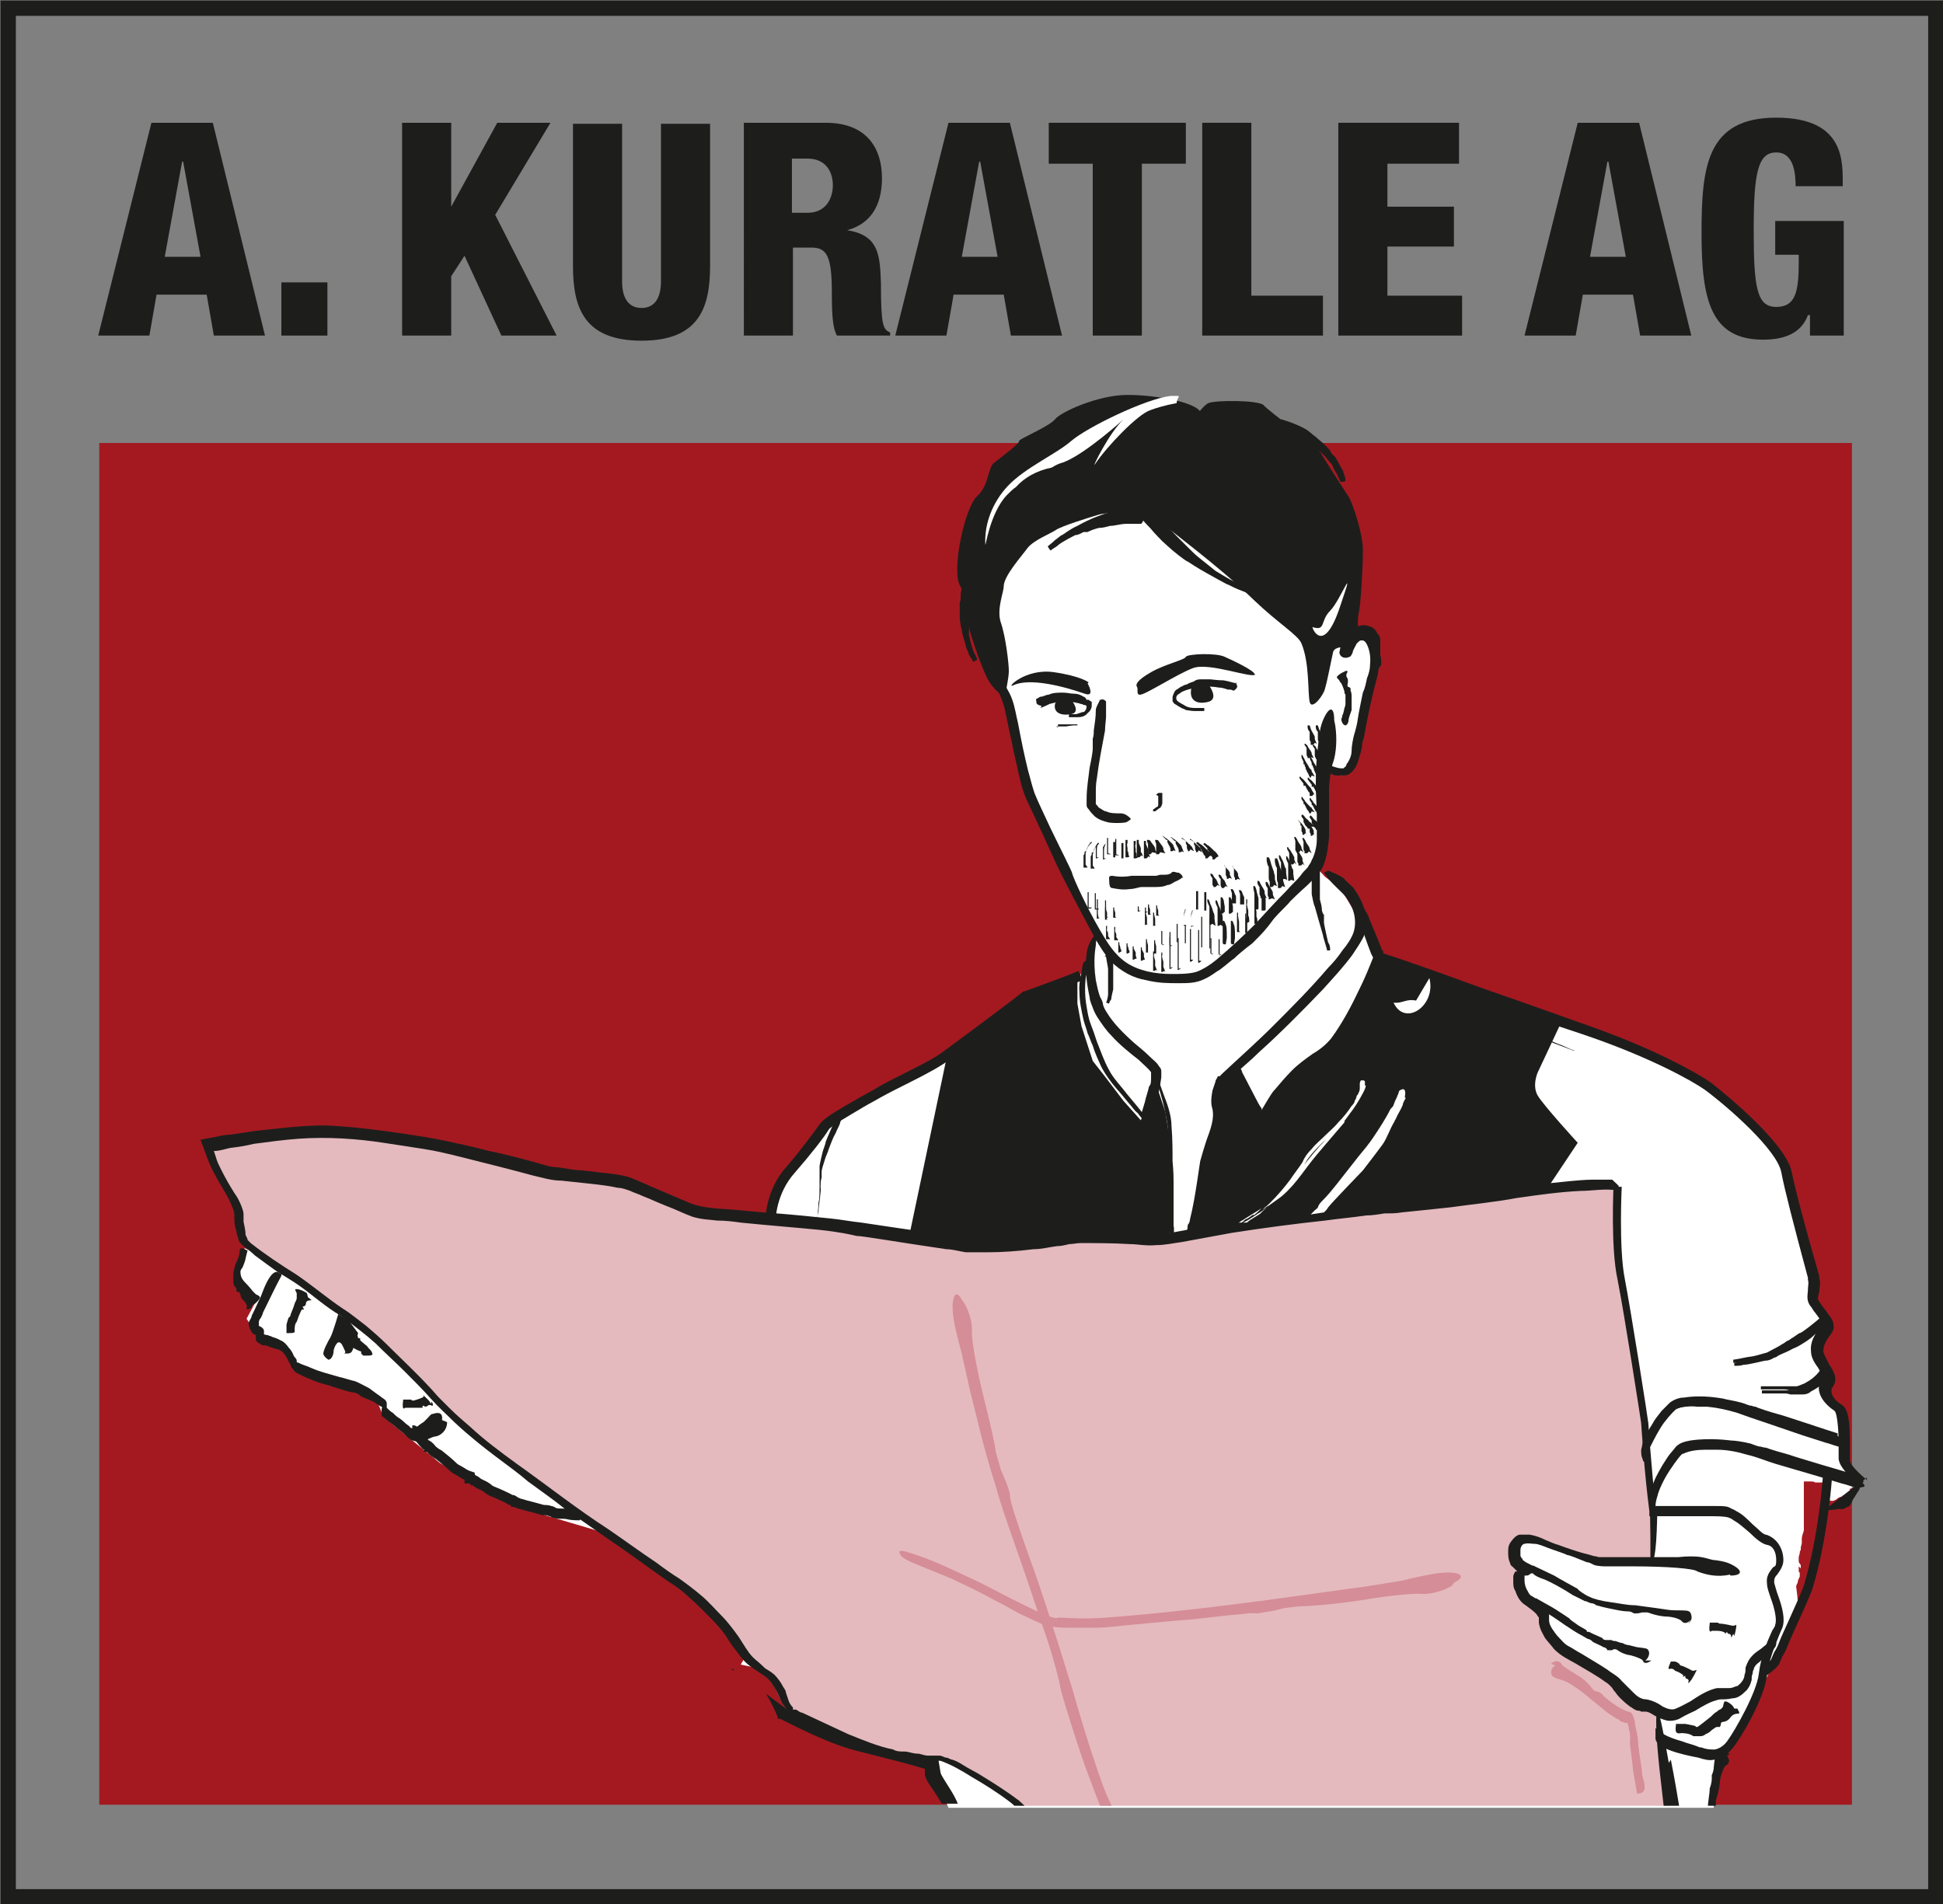 <?xml version="1.0" encoding="UTF-8"?>
<svg xmlns="http://www.w3.org/2000/svg" version="1.1" xmlns:xlink="http://www.w3.org/1999/xlink" viewBox="0 0 189.9 186.1">
  <rect x="0" y="0" width="189.9" height="186.1" fill="#808080" stroke="none"/>
  <defs>
    <style>
      svg{background-color:#FFFFFF;}
      
      .cls-1 {
        clip-path: url(#clippath-6);
      }

      .cls-2 {
        clip-path: url(#clippath-7);
      }

      .cls-3 {
        stroke-width: 1px;
      }

      .cls-3, .cls-4, .cls-5, .cls-6 {
        fill: none;
      }

      .cls-3, .cls-5, .cls-6 {
        stroke: #1d1e1c;
      }

      .cls-7 {
        clip-path: url(#clippath-4);
      }

      .cls-8 {
        clip-path: url(#clippath-9);
      }

      .cls-9 {
        clip-path: url(#clippath-10);
      }

      .cls-10 {
        fill: #e4babe;
      }

      .cls-11 {
        fill: #fff;
      }

      .cls-12 {
        clip-path: url(#clippath-11);
      }

      .cls-13 {
        fill: #d58d97;
      }

      .cls-5 {
        stroke-width: 1.5px;
      }

      .cls-14 {
        clip-path: url(#clippath-1);
      }

      .cls-15 {
        clip-path: url(#clippath-5);
      }

      .cls-16 {
        clip-path: url(#clippath-8);
      }

      .cls-17 {
        clip-path: url(#clippath-3);
      }

      .cls-18 {
        fill: #a41920;
      }

      .cls-19 {
        clip-path: url(#clippath-2);
      }

      .cls-20 {
        fill: #1d1e1c;
      }

      .cls-6 {
        stroke-width: .9px;
      }

      .cls-21 {
        clip-path: url(#clippath);
      }
    </style>
    <clipPath id="clippath">
      <rect class="cls-4" width="189.9" height="186.1"/>
    </clipPath>
    <clipPath id="clippath-1">
      <rect class="cls-4" width="189.9" height="186.1"/>
    </clipPath>
    <clipPath id="clippath-2">
      <rect class="cls-4" width="189.9" height="186.1"/>
    </clipPath>
    <clipPath id="clippath-3">
      <path class="cls-4" d="M15.1,44.7l2,92.9c3,.1,5.9-.2,8.9-.3,1.2,0,2.3-.2,3.4-.3.6,0,1.1-.2,1.7-.3.2,0,.4,0,.6,0,.2,0,.4,0,.6,0,.4,0,.8-.2,1.2-.3.3,0,.5,0,.9-.1.2,0,.4-.1.5-.1,0,0,.2,0,.3,0,0,0,.2,0,.3,0,.6,0,1-.3,1.6-.3h.4s0,0,0,0c.4,0,.8-.1,1.2-.1.6,0,1.2-.2,1.8-.3,1.3-.2,2.7-.1,4-.1s1.4,0,2,.1c.5.1,1,.1,1.4.2.5.1.9.2,1.4.3,1.7.4,3.2,1,4.7,1.9.3.2.7.3,1,.5.4.2.7.5,1,.8.5.4,1.2.8,1.6,1.4.2.3.5.6.8.9.2.3.6.5.8.9.5.8,1.1,1.5,1.7,2.2.5.6,1,1.2,1.5,1.8.2.3.4.6.6.9.2.3.6.5.8.7,0,0,.1.3.2.3.1.2.3.3.4.5.2.2.5.5.7.7.4.5.9.9,1.4,1.3.8.7,1.6,1.5,2.4,2.1.8.7,1.5,1.3,2.3,2,1.6,1.4,3.1,2.9,4,4.8.2.5.5,1,.6,1.5.1.6.5,1.2.8,1.7,0,.1.1.3.2.4,0,0,0,0,0,.1,0,0,0,.2.2.2.1.3.2.6.4.8.3.5.3.9.3,1.6,0,.1,0,.3,0,.4,0,0-.2,0-.2,0,0,0,0,.2,0,.2-.2,0-.2.1-.3.2-.1,0-.3.1-.4.2l-5.2-3.9c-.3.2-.5.4-.7.7-.2.3-.4.5-.6.7-.2.2-.3.5-.6.8-.5.5-1.4.7-2,1.1-1.2.6-2.7.8-3.9.8-.3,0-.7,0-1.1,0-.5,0-1,0-1.6,0-1,0-2.1-.3-3.1-.4-1.3-.2-2.7-.4-4-.7-1.7-.3-3.4-1-5-1.5-2.5-.7-5-1.8-7.3-3.1-1-.6-2-1.2-3-1.9-.4-.3-.8-.6-1.3-.8-.5-.3-.8-.7-1.2-1-.3-.2-.7-.3-.9-.6-.3-.2-.5-.5-.7-.8-.5-.5-.8-1.1-1.3-1.6-1-1.1-1.8-2.4-2.6-3.7-.3-.4-.3-.8-.5-1.2-.2-.4-.3-.6-.3-1.1,0-.5-.2-.9-.3-1.4,0-.3,0-.5,0-.8,0-.3-.1-.6-.2-1-.1-.8-.4-1.6-.4-2.4,0-.6-.4-1.1-.3-1.7l-11.5-1.6.8,36.4h148.6c0,0,10-132.5,10-132.5l-161.5.7Z"/>
    </clipPath>
    <clipPath id="clippath-4">
      <rect class="cls-4" width="189.9" height="186.1"/>
    </clipPath>
    <clipPath id="clippath-5">
      <polygon class="cls-4" points="83.8 176.5 164.4 176.5 178.7 110.3 4.2 107.6 83.8 176.5"/>
    </clipPath>
    <clipPath id="clippath-6">
      <rect class="cls-4" width="189.9" height="186.1"/>
    </clipPath>
    <clipPath id="clippath-7">
      <rect class="cls-4" width="189.9" height="186.1"/>
    </clipPath>
    <clipPath id="clippath-8">
      <rect class="cls-4" x="18" y="115.3" width="157.5" height="61.2"/>
    </clipPath>
    <clipPath id="clippath-9">
      <rect class="cls-4" width="189.9" height="186.1"/>
    </clipPath>
    <clipPath id="clippath-10">
      <rect class="cls-4" width="189.9" height="186.1"/>
    </clipPath>
    <clipPath id="clippath-11">
      <rect class="cls-4" width="189.9" height="186.1"/>
    </clipPath>
  </defs>
  <!-- Generator: Adobe Illustrator 28.6.0, SVG Export Plug-In . SVG Version: 1.2.0 Build 709)  -->
  <g>
    <g id="Ebene_1">
      <g>
        <g class="cls-21">
          <rect class="cls-5" x=".8" y=".8" width="188.4" height="184.6"/>
        </g>
        <rect class="cls-18" x="9.7" y="43.3" width="171.3" height="133.1"/>
        <g class="cls-14">
          <path class="cls-11" d="M178.2,142.9c.4,0,.7.4,1.1.6.3.2.5.5.8.7.1,0,.1,0,.2,0,0,0,.1,0,.2.1,0,0,.2,0,.3,0,0,0,.2,0,.3.1.1,0,.2,0,.3.1,0,0,.2.1.2.2.3.3-.2.2-.2.5-.1,0-.3,0-.3.1-.1,0-.1.2-.2.2,0,0,0,0-.1,0,0,0,0,.1,0,.2,0,0-.2.2-.2.2,0,0-.2.1-.3.2,0,0-.2.1-.3.2,0,0-.2,0-.3.1-.1,0-.2.2-.3.2,0,0,0,0,0,0-.1,0-.1.1-.3.1,0,0,0,0,0,0-.3,0-.5-.1-.6-.4,0-.2-.2-.3-.2-.5,0,0,0-.2,0-.3,0-.1,0-.2,0-.3,0-.2,0-.3,0-.5,0-.2,0-.3,0-.5,0-.3,0-.7,0-1,0,0,0,0,0,0"/>
        </g>
        <path class="cls-11" d="M75.3,163.4l5.5,2.6-5-2.9,1.5.6-.7-.5-2-.4.7.5ZM102.9,43.5l-7.9,6.7v8.2s.7,3.9.7,3.9l1.6,3.5.9,2.2.7,2.8.9,5.2.9,2.1,2.6,5.9,2,3.9,1.9,3.6-.5.6-.4,2.1-1,1.5-5.2,1.8-8.1,6.1-9.9,5.4-1.5,1-2.9,3.9-1.7,2.7-.7,2.7-38.9,16.6,1.1,2.6,5.5,4.5,7.9,4.4,7.1,2.1,4.4,1.4,2.6,2.4,2,1.5,3.8,4,2.4,2.5h0c0,0-.8,1.4-.8,1.4l1.9.4-.5-.3-.3-1.2,1.3.9,1.5,1,14,2.7.4,5.6,2,4.9h74.8v-.4s.5-3.1.5-3.1l.8-2.4-7.2-60.2-25.6-16.7h-1.5c0-.1-1.6-3.9-1.6-3.9l-1.9-3.2-1.5-1.1-1.1-1.2.9-3.1v-3.5c-.1,0,0-2.5,0-2.5l1.9.4.9-.8,1.5-6,.7-3.6v-1.7c0,0-.5-1.1-.5-1.1l-.6-.4h-.5l-1.2-.7-5-18.3-7.6-.8-6.3-.6-9.8,1.8Z"/>
        <g class="cls-19">
          <path class="cls-11" d="M161.3,147.3h4c0-.1,3.3-.5,3.3-.5l4.9,1.9,1.6,3s.7,4.9.6,5c0,.1-2.2,5.6-2.2,5.6l-3.9,7.8s-1.4,1.8-1.6,1.9c-.2,0-2.8.2-2.8.2l-2.5-1.3-.5-.8v-2.8c-.1,0-2.9-1-2.9-1l-2-2.1-4.4-2.6-2-2.1-.3-1.9-1.3-1-.8-1.3.5-1.8-.6-.6-.6-1.6,1.1-.9,7.1,2.3h5.4c0,0-.1-5.4-.1-5.4Z"/>
        </g>
        <g class="cls-17">
          <polygon class="cls-11" points="44.7 139.3 39.9 134.2 37 131 33.1 128.3 28.5 124.8 25.1 122.5 23.9 122 23.6 123.5 23.2 125 23.8 126.2 24.9 127.4 24.1 128.9 24.7 129.8 25.2 130.7 27.4 131.5 28.5 133.3 34.3 135.4 36.3 136.3 35.6 139.5 37.6 142.4 43.7 142.9 47.1 141.3 46.4 140.4 44.7 139.3"/>
          <path class="cls-20" d="M94,188.3h17.6s-1-61.1-1-61.1l-.6-6.4h-1c0,0,.6,6.4.6,6.4l1,60.1h-15.6c0-1.1.1-2.4.3-2.6.3-.4.7-1.5.4-2.2,0-.2-.2-.4-.5-.5,0-.2,0-.5,0-.8,0-.6.1-1.2-.1-1.5,0-.1-.2-.2-.3-.3-.3-.3-.7-.7-.9-2.1-.2-1.2-.9-2.2-1.4-3-.3-.5-.6-.9-.6-1.2l-.2-1.2h-.3c0-.1-3.3-1.1-6.8-1.9-3-.7-6.7-2.6-7.4-3.1-.4-1-1.6-3.5-2.6-3.8-.7-.2-1-.4-1.3-.6-.7-.5-1.2-.7-3.6-.6-.4,0-.9,0-1.4,0-2.7.1-6.7.3-8-.2-4.7-2.1-9.1-5.5-10.4-6.6-.4-.3-1.4-.9-3-1.7-1.7-.9-3.5-1.9-4.3-2.5-.8-.7-1.4-1.3-1.9-1.9-.4-.5-.8-.9-1.3-1.2-.5-.3-1.1-.4-1.6-.5-.3,0-.6,0-.9-.2-.3-.6-.8-2.3-1-3.3-.2-.7-.3-1.3-.4-1.6-.1-.4,0-2.2.3-3.8l.4-.4h0c0,.2-.6,1.8.5,2.8,1,.9,4.1,1.9,4.7,1.9s3.5-.6,4.4-.8l1.1-.3,1.3,1.4,21.2,15.2,6.4-38.8c0-.1,0-2.7,1.9-4.8,1.4-1.6,2.9-3.5,3.3-4.2.3-.4,1.9-1.3,3.4-2.2.5-.3,1.1-.6,1.6-.9.9-.5,1.9-1,2.9-1.5,1.6-.8,3.1-1.6,4-2.3,1.4-1.1,7-5.2,7.6-5.7.6-.2,4.2-1.5,5.3-2l-.4-.9c-1.1.5-5.3,2-5.3,2h-.1c0,.1-6.2,4.7-7.7,5.8-.9.7-2.3,1.4-3.9,2.2-1,.5-2,1-3,1.6-.5.3-1.1.6-1.6.9-2.1,1.2-3.3,1.9-3.7,2.5-.5.7-1.9,2.6-3.2,4.1-2.1,2.3-2.1,5.2-2.1,5.4l-6.2,37.2-19.9-14.2-1.7-1.7-1.6.4c-1.8.4-3.9.8-4.2.8-.4,0-3.2-.9-4.1-1.6-.6-.6-.3-1.5-.3-1.6l.7-1.2-1.1-1-1.7,1.7v.2c-.2.8-.6,3.6-.3,4.4,0,.3.2.8.4,1.5.5,1.8.9,3.2,1.2,3.7h0c0,.1.1.2.1.2.4.2.8.2,1.2.3.5,0,.9.1,1.2.4.3.2.7.6,1.1,1,.5.5,1.1,1.2,2,2,.8.7,2.8,1.7,4.5,2.6,1.2.6,2.5,1.3,2.8,1.6,1.3,1.2,5.9,4.6,10.7,6.7,1.4.6,4.6.5,8.4.3.5,0,1,0,1.4,0,2.2,0,2.5.1,3,.5.3.2.7.5,1.5.8.4.1,1.4,1.7,2.1,3.4v.2c0,0,.2,0,.2,0,.2,0,4.4,2.4,7.8,3.2,2.8.7,5.5,1.4,6.4,1.7v.6c.1.5.5,1,.9,1.6.5.8,1.1,1.6,1.3,2.7.3,1.7.8,2.2,1.2,2.6,0,0,.1.1.2.2,0,0,0,.6,0,.8,0,.7-.2,1.5.5,1.7,0,.2-.1.9-.3,1.2-.4.5-.4,2.6-.4,3.7v.5Z"/>
        </g>
        <g class="cls-7">
          <path class="cls-20" d="M43.2,138.8c.1-.7-.3-.8-.9-.6-.2,0-.3.2-.5.4-.1.1-.2.2-.4.4-.2.1-.6.4-.8.6-.2,0-.2,0-.3,0,0,0-.2,0-.3-.2-.3-.2-.5-.4-.5-.4,0,0-.2-.2-.5-.4-.2-.1-.4-.3-.6-.5-.2-.1-.4-.3-.6-.5,0-.1,0-.3,0-.4,0-.4-.4-.5-.6-.7-.3-.2-.7-.5-1.1-.8-.4-.2-.9-.5-1.4-.7-.5-.1-1-.3-1.5-.4-1-.3-1.9-.5-2.8-.9-.4-.2-.9-.3-1.2-.5,0,0-.2,0-.2-.1,0,0,0,0,0-.1,0-.2-.2-.3-.3-.5-.1-.3-.3-.6-.5-.8-.2-.3-.5-.6-.8-.7-.5-.3-.9-.3-.9-.4,0,0-.2,0-.3-.1-.2,0-.5-.1-.4-.1,0,0,0,0,0,0,0,0,0-.1,0-.3,0-.2-.2-.4-.5-.5h0s0,0,0,0h0s0,.1,0,0h0s0,0,0,0h0s0,0,0,0c0,0,0,0,0,0,0,0,0-.1,0-.2,0,0,0,0,0,0,0,0,0-.1,0-.2,0-.1.1-.3.2-.4.1-.2.2-.4.2-.5.6-1.2,1.2-2.5,1.8-3.6,0,0,0,0,0-.1,0,0,0,0,0-.1h-.1c-.5-.5-1.1,0-1.9,2.2-.2.4-.5,1.1-.9,1.9,0,.2-.2.4-.3.7,0,.3.1.6.3.9,0,.1.2.2.4.3,0,0,0,0,0,0,0,0,0,.2,0,.4,0,.2.2.3.3.4.1,0,.3.2.4.2h.3c.4.2.8.3,1.2.4.3.1.5.3.7.6.2.3.3.6.5.9,0,.2.1.3.3.5.1.2.3.3.5.4.6.3,1.1.5,1.6.7.5.2.9.3,1.3.4,1.5.5,2.2.7,2.4.7.2,0,.5.1.8.4.5.2.7.3,1.2.5.3.2.7.5.8.5,0,0,.1,0,0,.2,0,0,0,0,0,.2,0,.2,0,.3,0,.5.3.2.6.5.9.7.3.2.6.5,1,.8.3.2.5.5.9.8.2.1.5.2.7.2.3,0,.5,0,.7-.1.7-.3.9-.4,1.1-.4.5-.1,1.1-.6,1.1-1.4"/>
          <path class="cls-20" d="M30,126.4c-.3-.2-.7-.4-1-.4-.2,0-.2,0,0,.4,0,.1,0,.3,0,.3,0,0,0,0,0,.2,0,.1-.1.3-.2.5-.1.4-.3.8-.4,1.1,0,.2-.2.3-.2.3,0,0-.2.6-.2.7,0,.2,0,.4,0,.8,0,0,0,0,0,0,0,0,0,0,.1,0h.1c.3,0,.5,0,.6-.1,0,0,0,0,0-.3,0-.1,0-.5.2-.7.3-.9.5-1.2.5-1.2,0,0,0,0,.2,0,0,0,0-.1-.1-.2,0,0,0,0,0-.1,0,0,.3,0,.3-.3,0-.2.2-.3.4-.3.2,0,.2,0-.2-.3"/>
          <path class="cls-20" d="M33.1,128.3s-.5,1.8-.8,2.4c-.3.5-.7,1.3-.7,1.6,0,.2.3.5.5.6.3,0,.5-.5.5-.8s.3-.9.5-.9c.3,0,.4.4.6.8.2.3-.3.3.2.3s.5-.2.7-.7c.2-.4.4-1.3.4-1.3l-.9-1.2-1.1-.7Z"/>
          <path class="cls-20" d="M34.4,130.6c-.2.3-.4.7-.5,1,0,.1,0,.1.2,0,0,0,.2,0,.2,0,0,0,.6.4,1,.5,0,0,0,.2,0,.2,0,0,.2.2.2.2,0,0,.1,0,.1,0,0,0,0,0,0,0,0,0,0,0,.1,0h.1c.3,0,.5,0,.6-.1,0,0,0-.2-.1-.3,0-.1-.3-.3-.4-.5-.5-.4-.7-.6-.7-.6,0,0,0,0,0-.2,0,0,0,0-.2,0,0,0,0,0,0,0,0,0,0-.3-.2-.3-.2,0-.2-.2-.2-.3,0-.1,0-.2-.3.2"/>
        </g>
        <g class="cls-15">
          <path class="cls-20" d="M42.1,137.2c-.1-.3-.5-.6-.7-.8-.1,0,0,0,0,.1h0c0,.1-.6.3-1,.4,0,0-.2,0-.2-.1,0,0-.3,0-.4,0-.1,0-.2,0-.4,0,0,0,0,0,0,0,0,0,0,0,0,.1h0c-.1.7,0,.9.2.7.1,0,.4,0,.6,0,.7,0,1,0,1,0,0,0,0,0,.1,0,0,0,0,0,0-.2,0,0,0,0,.1,0,0,0,.2.2.4,0,.1-.1.3-.1.4,0,.1,0,.2,0,0-.4"/>
          <path class="cls-10" d="M162.1,167.2c0,1.5,1.7,13.8,2.1,15.9.4,2,0,5.1,0,5.1l-53.3-1.2s-4-3.2-5.2-4.3c-1.2-1.1-5.4-5.7-6.9-6.9-1.6-1.2-6.5-4.2-7.3-4-.8.2-1.7-.3-3.9-.5-2.2-.2-5.5-1.9-6.9-2.5-1.4-.6-2.8-1.3-3.5-1.6-.7-.2-1.1-1.6-1.4-2.1-.3-.5-.7-1.2-1.2-1.6-.6-.4-1.6-1.2-2.2-1.9-.5-.7-1.3-2.2-2.8-3.8-1.6-1.6-2.2-2.3-3.3-3.1-1.1-.8-7-5-8.8-6-1.7-1.1-8.6-6.3-10.3-7.5-1.6-1.2-4.4-3.8-5.2-4.8-.8-.9-4.3-4.4-5.3-5.4-1.1-1-3-2.5-3.9-3-.8-.5-3.6-2.7-4.9-3.6-1.4-.8-3.8-2.6-4.3-3.1-.4-.4-.5-2-.6-2.8,0-.9-.9-2-1.6-3.2-.7-1.2-1.6-3.6-1.6-3.6,0,0,3.7-.8,8.7-1.3,4.9-.5,12.1,1,14,1.3,1.9.3,9.6,2.4,11.2,2.7,1.6.3,6.4.6,8,1.2,1.6.6,2.6,1,4.4,1.9,1.9.8,2.4.9,4.5,1.1,2,.2,8.4.7,10.1.9,1.7.2,10.3,1.6,13.4,2,3.1.4,8.2-.3,10.4-.7,2.2-.4,6.6,0,8,.1,1.4,0,6.6-1.1,8.4-1.3,1.7-.3,12.3-1.6,14.6-1.7,2.3,0,10.1-.9,12.3-1.4,2.1-.4,10.6-1.3,10.6-.8,0,.6,0,4.7,0,7,.1,2.3.9,5.7,1.2,7.3.3,1.6,1.5,10.4,2,13v9.3"/>
          <path class="cls-20" d="M163.1,172.3c-.6-3.5-1-5.2-1.1-5.1-.2.1-.2,2.1.2,5.8.3,2.5.5,4.9,1.2,9.5.1.6.2,1.1.2,1.7,0,.6,0,1.3,0,2,0,.3,0,.7,0,1.1,0,0,0,0,0,0-.7,0-1.5,0-2.3,0-3.6,0-8-.1-13.5-.2-12.2-.3-24.5-.5-24.5-.5-.3,0-1.7,0-4,0-1.2,0-2.6,0-4.3,0-.8,0-1.7,0-2.6,0-.4,0-.8,0-1.3,0,0,0,0,0-.1,0l-.3-.2c-.2-.2-.4-.3-.6-.5-.8-.6-1.6-1.3-2.5-2-.4-.4-.9-.7-1.3-1.1-.4-.4-.8-.8-1.2-1.2-1.7-1.7-3.4-3.7-5.5-5.6-1.2-.9-2.3-1.6-3.6-2.4-.6-.4-1.3-.7-1.9-1.1-.3-.2-.7-.4-1-.5-.2,0-.4-.2-.6-.2-.2,0-.4-.2-.7-.2h-.2c0,0-.2,0-.2,0,0,0-.1,0-.2,0-.1,0-.3,0-.5,0-.4,0-.7-.2-1.1-.2-.4,0-.8-.2-1.2-.2-.4,0-.8,0-1.1-.2-1.5-.3-2.9-.9-4.4-1.5-1.5-.7-3-1.4-4.5-2.1-.2,0-.4-.2-.6-.3h-.3c0-.1,0-.1,0-.2-.2-.2-.4-.5-.5-.9l-.2-.6c0-.2-.2-.4-.3-.6-.2-.4-.5-.8-.9-1.2-.1,0-.2-.2-.3-.2l-.3-.2c-.2-.1-.3-.2-.5-.4-.3-.3-.6-.5-.9-.8-.3-.3-.5-.6-.7-.9l-.7-1.1c-.5-.7-1.1-1.5-1.7-2.1-.6-.6-1.2-1.3-1.9-1.9-.7-.6-1.5-1.2-2.2-1.7-.8-.5-1.5-1-2.3-1.6-1.5-1-3-2.1-4.6-3.2-3.1-2-6-4.3-9.1-6.5-1.5-1.1-3-2.2-4.4-3.5-.7-.6-1.4-1.2-2.1-1.9-.3-.3-.7-.7-1-1-.3-.3-.6-.7-1-1.1-1.3-1.4-2.7-2.7-4-4-.7-.7-1.4-1.3-2.1-1.9-.8-.6-1.5-1.2-2.3-1.7-1.5-1-2.9-2.2-4.5-3.3-1.6-1-3.1-2-4.5-3.1-.2-.2-.2-.2-.3-.3,0-.1-.1-.3-.2-.5,0-.4-.1-.8-.2-1.3,0-.2,0-.4,0-.7,0-.3-.1-.5-.2-.8-.2-.5-.4-.9-.7-1.3-.5-.8-.9-1.5-1.3-2.3-.2-.4-.4-.8-.5-1.2l-.2-.6c.6,0,1.1-.2,1.6-.3.8-.1,1.5-.2,2.3-.4,1.5-.2,3-.4,4.4-.5,2.8-.2,5.7,0,8.3.4,1.3.2,2.6.4,3.9.6,1.3.2,2.5.5,3.7.8,2.4.6,4.8,1.2,7,1.8.9.2,1.8.5,2.8.5.9.1,1.8.2,2.8.3.9.1,1.8.2,2.7.4.4,0,.9.2,1.2.3.4.2.8.3,1.2.5.8.3,1.6.7,2.4,1,.8.3,1.6.7,2.4,1,.9.3,1.7.3,2.5.4.8,0,1.6.1,2.3.2,3,.3,5.6.5,7.6.7,2,.2,3.3.5,3.7.6.6,0,4,.6,8.8,1.3.6,0,1.2.2,1.9.3.7,0,1.4,0,2.1,0,1.4,0,2.9-.1,4.5-.3.8,0,1.5-.2,2.3-.3.4,0,.8-.1,1.2-.2.4,0,.7-.1,1.1-.1,1.5,0,3.2,0,4.8.1.8,0,1.6.2,2.6.1.9,0,1.7-.2,2.5-.3,1.6-.3,3.3-.6,4.9-.9,3.2-.5,6.3-.9,9.1-1.2,1.4-.2,2.7-.3,4-.5.6,0,1.2-.1,1.8-.2.6,0,1.2,0,1.7-.1,2.1-.2,3.8-.4,4.8-.5,2.1-.3,4.3-.5,6.4-.9,2.1-.3,4.2-.6,6.3-.7,1,0,2.1-.2,3.1-.1,0,0,.2,0,.2,0,0,.1,0,0,0,.4v1.6c0,2.1,0,4.3.3,6.5.3,2.1.9,4.2,1.2,6.3l1,6.3.5,3.2.2,1.6v.8c.1,0,.2.3.2.3v.4s.1,6.4.1,6.4c0,.7,0,1.3,0,1.8,0,.5,0,.7.1.7h.1c.3-.3.5-2.2.5-7.8,0-.3,0-.7,0-1.1,0-.2,0-.3,0-.6,0-.2,0-.4,0-.6-.1-.8-.2-1.7-.4-2.6-.3-1.9-.6-4-1-6.3-.2-1.2-.4-2.5-.6-3.8-.3-1.3-.6-2.7-.8-4.2-.3-1.5-.4-3-.4-4.7,0-.8,0-1.7,0-2.6,0-.4,0-.9,0-1.3v-.8c0-.3,0-.7-.3-.8-.2,0-.5-.1-.8-.1-.2,0-.4,0-.6,0-.4,0-.9,0-1.3,0-.9,0-1.9.1-2.9.2-1,.1-2.1.2-3.3.4-.6,0-1.2.2-1.8.3-.6.1-1.2.2-1.8.3-2.5.3-5.2.7-8.1.9-.7,0-1.4.1-2.2.2-.8,0-1.5.1-2.3.2-1.5.2-3,.4-4.6.5-1.6.2-3.1.4-4.7.6-1.6.2-3.2.4-4.8.7-1.6.3-3.2.6-4.9.9-.8.1-1.6.2-2.4.1l-2.5-.2c-1.7,0-3.3-.2-5,.1-1.6.3-3.2.5-4.8.6-1.6.1-3.2.2-4.8,0-1.5-.2-3.1-.5-4.6-.7-2.1-.3-4.1-.6-6.1-.9-1-.1-2-.3-3-.4-1-.1-2-.2-3-.3-2-.2-3.9-.3-5.8-.5-1.9-.2-3.8-.1-5.4-.9-1.7-.7-3.3-1.4-4.9-2.1-.9-.4-1.7-.5-2.6-.6-.9-.1-1.7-.2-2.5-.3-.8,0-1.7-.2-2.4-.3-.8,0-1.6-.3-2.3-.5-1.5-.4-3-.8-4.5-1.1-1.5-.4-2.9-.7-4.3-1-1.4-.3-2.8-.5-4.1-.7-2.7-.4-5.2-.7-7.6-.8-2.4,0-4.6.3-6.5.5-1,.1-1.9.3-2.8.4-.4,0-.9.1-1.3.2-.6.1-1.1.2-1.6.3.1.4.3.7.4,1.1l.3.8c.2.5.4,1,.7,1.5.5,1,1.1,1.8,1.5,2.7.2.5.4.8.4,1.3,0,.5,0,1,.2,1.5,0,.2.1.5.2.8,0,.1.1.3.2.4.1.1.2.2.3.3.4.3.8.6,1.1.9.8.6,1.5,1.1,2.2,1.6.8.5,1.5.9,2.2,1.4,1.4,1,2.6,2.1,4,2.9,1.2.9,2.4,1.8,3.4,2.7,1,1,2,1.9,2.9,2.8.9.9,1.7,1.7,2.5,2.6.8.9,1.6,1.6,2.3,2.3,1.5,1.4,2.9,2.5,4.1,3.4,1.2.9,2.3,1.7,3.1,2.4,1.8,1.3,2.9,2.1,3.5,2.6,1,.7,2.6,1.8,4.3,3,1.8,1.2,3.8,2.7,5.8,4.1.8.5,1.5,1,2,1.5.6.5,1.1,1,1.6,1.5,1,1,1.8,1.8,2.4,2.8.3.5.7,1,1.1,1.5.4.6.9,1,1.5,1.4.3.2.6.4.9.6.3.2.5.4.7.7.2.3.4.6.6,1,.2.4.3.8.6,1.2.2.3.4.6.8.7.3.1.6.2.8.3.6.3,1.1.5,1.6.8,1.1.5,2.1,1,3.1,1.4,2,.9,3.8,1.5,5,1.6.3,0,.9.1,1.5.2.3,0,.7.2,1.2.3.2,0,.5,0,.7.1.1,0,.3,0,.4,0,0,0,.1,0,.2,0,.9.3,2,.9,3.1,1.6,1.2.7,2.5,1.5,3.8,2.5,1.2,1,2.5,2.4,3.9,3.8.7.7,1.4,1.5,2.1,2.2.7.8,1.6,1.5,2.5,2.2.9.7,1.8,1.4,2.7,2.2.3.2.5.4.8.6.2.2.5.1.7.2h.5c.6,0,1.2,0,1.9,0,2.5,0,5.1.1,7.9.2,19.6.4,36.8.9,39.3,1.1.6,0,1.3,0,2,0,.4,0,.9,0,1.3,0h.5c.2,0,.4,0,.4-.2,0-.3.1-.7.1-1.1,0-.2,0-.5,0-.7v-.6c0-.4,0-.8,0-1.2,0-.8,0-1.8-.3-2.6-.6-3.2-1.1-6.8-1.8-10.3"/>
        </g>
        <g class="cls-1">
          <path class="cls-11" d="M172.2,164.5c0,0,0,.1,0,.2,0,0,0,0,0-.1,0,0,0,0,0,0M172,165c-.1.3-.2.7-.4,1,0,0,0,0,0,0,0,0,0-.1,0-.2,0,0,0-.2.1-.3,0-.1,0-.2,0-.3,0,0,0,0,0-.1M171.6,166.1c0,0,0,.2-.1.3,0,0,0,0,0,0,0,0,0-.1,0-.2M171.5,166.4s0,0,0,.1c0,0,0,0,0,0,0,0,0,0,0,0M171.2,167c0,.1,0,.2-.1.3,0,0,0,0,0,0,0,0,0-.2.1-.3M171,167.4c0,.1-.1.3-.2.4,0,0,0,0,.1-.2,0,0,0-.1.1-.2,0,0,0,0,0,0M170.7,168c0,0,0,.2-.1.2,0,0,0,0,0,0,0,0,0-.1,0-.2M169.9,169.4s0,0,0,.1c0,0,0,0,0,0,0,0,0,0,0,0M167.3,171.3c-.3,0-.6,0-.9-.1.4,0,.7.1.9.1M168.5,171c-.3.2-.7.3-1.2.3,0,0,0,0,0,0,.2,0,.5,0,.8.2,0,0,0-.1.1-.2,0,0,0-.1,0-.1,0,0,0,0,0-.1,0,0,0,0,0,0M165.8,171c-1.2-.5-2.5-.6-3.4-1.3,0,.6,2.6,1.2,4.1,1.5-.2,0-.4,0-.7-.2M181.8,144.7c-.8-.7-1.4-1.3-1.5-1.9-.2-1.3,0-4.6-.7-5.1-.8-.5-1.7-1.5-1-2.4.7-.9-.8-1.9-.9-3.2-.2-1.3,1.1-2.1,1-2.6,0-.5-.8-1.3-1.3-2-.5-.8.2-1.5,0-2.4-.3-.9-2.2-8-2.7-10.4-.5-2.5-5.8-7-7.7-8.4-1.1-.8-5.1-3.2-12-5.5-6.9-2.3-16.6-6-20.2-7.1l23.4,22.2s-.3,6.1.3,9.1c.6,3.1,2.3,14,2.3,14,0,0,.3,4.7.8,8.6,1.1,0,3,0,4.6,0,3.3,0,2.4,0,3.5.5,1.1.6,2.2,2.1,3,2.3.8.2,1.3,1,1.3,2s-1,1.3-.9,2.3c.1,1,1.2,3.2.8,4.2-.4,1-1.3,2.7-1.5,4.7,0,.2,0,.5-.1.7,0,0,0,0,0,0,0-.2.1-.4.2-.6,0-.2.2-.3.3-.4,0-.1.2-.2.3-.4,0,0,0-.1.1-.2,0,0,0,0,.1,0,0,0,0-.1,0-.1,0,0,0,0,.1-.1,0,0,0,0,0-.1,0,0,0,0,0,0,0-.1.2-.2.3-.4,0,0,0-.1,0-.2,0,0,0-.1.1-.2,0-.2.2-.3.3-.5,0,0,.1-.1.2-.2,0,0,0-.2,0-.3,0,0,0-.1.1-.2,0,0,0-.1,0-.2,0-.2.2-.3.3-.4,0,0,0,0,0-.1,0,0,0,0,0-.1,0,0,0,0,0-.1,0,0,0,0,0-.1,0,0,0-.1,0-.2,0,0,0-.2,0-.3,0,0,0,0,0,0,0,0,0,0,0,0,0,0,0,0,0,0,0,0,0-.2.1-.3,0-.2.1-.4.2-.7,0,0,0-.2.1-.3,0-.1,0-.2,0-.4,0-.2.2-.3.2-.5,0-.1,0-.2,0-.3,0,0,0-.1,0-.1,0,0,0-.1,0-.2,0-.2.1-.4.2-.6,0-.2,0-.5.2-.8,0-.2.1-.4.2-.6,0,0,0-.2,0-.2,0,0,0-.1,0-.2-.1,0-.1-.1-.1-.3,0,0,0-.2,0-.3l.2.2c0,0,0-.1,0-.2,0,0,0,0,0,0,0,0,0,0,0-.1,0,0,0,0,0,0,0,0,0,0,0,0,0-.1-.2-.2-.2-.4,0-.1,0-.2,0-.2,0,0,0-.1,0-.2,0-.1.1-.3.1-.4,0-.1,0-.2.1-.3,0,0,0-.1,0-.2,0-.2.1-.3.1-.5,0-.2,0-.3,0-.4,0-.2.1-.5.2-.8,0-.5,0-.9,0-1.4,0-.2,0-.4,0-.6,0,0,0-.2,0-.2,0-.1,0-.2,0-.3,0-.4,0-.9,0-1.3,0-.2,0-.4,0-.6,0,0,0-.2,0-.2,0,0,0-.2,0-.2,0,0,.2,0,.3,0,.1,0,.2,0,.3,0,.2,0,.4,0,.5.1.1,0,.2,0,.3,0,.1,0,.2,0,.4,0,.2,0,.4,0,.7.1.2,0,.4,0,.5,0,0,0,.1,0,.2,0"/>
          <path class="cls-20" d="M157.7,115.8c0,.2-.3,6.2.4,9.3.6,3,2.3,13.9,2.3,14,0,0,.3,4.8.8,8.6v.5c0,0,.5,0,.5,0,.9,0,2.4,0,3.8,0h.8s1.2,0,1.2,0q1.3,0,1.6.2c.1,0,.3.2.5.3.5.3.9.7,1.4,1.1.6.6,1.2,1.1,1.7,1.2.6.1.9.7.9,1.5s-.2.5-.4.8c-.3.4-.6.8-.5,1.5,0,.4.2.9.4,1.5.3.8.6,2,.4,2.5,0,.2-.2.4-.3.6-.5,1.1-1.1,2.5-1.3,4.2-.2,1.8-2.3,5.5-3.1,6.6-.3.4-.7.7-1.2.8,0,0-.1,0-.2,0-.2,0-.6,0-1.1-.2-.1,0-.2,0-.4-.1-.5-.2-1-.3-1.5-.5-.7-.2-1.3-.4-1.8-.7l-.8-.6v1c0,1,2.6,1.6,4.2,1.9.6.2,1.1.3,1.5.2,0,0,.1,0,.2,0,0,0,0,0,0,0,.1,0,.3-.2.4-.2.1,0,.2,0,.3-.1.1,0,.2-.1.3-.2,0,0,.1-.1.2-.2.2-.1.3-.3.5-.5.8-1,3.1-4.9,3.3-7.1.2-1.5.8-2.9,1.2-3.9.1-.2.2-.5.3-.7.3-.8,0-2-.4-3.1-.2-.5-.3-1-.4-1.3,0-.3,0-.5.3-.8.2-.3.6-.8.6-1.4,0-1.2-.7-2.2-1.7-2.5-.3,0-.8-.6-1.3-1-.5-.5-1-1-1.6-1.3-.2-.1-.3-.2-.4-.2-.5-.3-.6-.3-2.1-.3h-1.2s-.8,0-.8,0c-1.2,0-2.4,0-3.4,0-.4-3.7-.7-8.1-.7-8.1,0-.2-1.7-11-2.3-14.1-.6-3-.3-9-.3-9h-1ZM182.5,144.7c-.8-.7-1.7-1.5-1.7-2,0-.4,0-.9,0-1.5,0-2.1-.1-3.5-.8-3.9-.5-.3-1-.8-1-1.3,0-.2,0-.3.1-.4.6-.8.1-1.6-.3-2.2-.2-.4-.5-.9-.6-1.3,0-.6.3-1.1.6-1.5.3-.4.5-.7.4-1.1,0-.5-.5-1-.9-1.6-.2-.2-.3-.4-.5-.7-.2-.2-.1-.5,0-.9,0-.4.2-.8,0-1.4v-.2c-1.5-5.2-2.4-8.7-2.7-10.2-.6-2.8-6.5-7.6-7.9-8.7-1.3-.9-5.5-3.3-12.1-5.6-3.1-1.1-6.7-2.4-10.2-3.6-4.1-1.5-8-2.9-10-3.5l-.3.9c1.9.6,5.8,2,9.9,3.5,3.5,1.3,7.1,2.6,10.2,3.6,6.5,2.2,10.6,4.5,11.9,5.4,2.3,1.7,7.1,5.9,7.5,8.1.3,1.6,1.2,5.1,2.6,10.3v.2c.1.3,0,.6,0,.9,0,.5-.2,1,.2,1.6.2.2.3.5.5.7.3.4.7.9.7,1.2,0,0-.2.2-.3.4-.4.5-.9,1.2-.8,2.2,0,.6.4,1.2.7,1.6.4.7.5.9.4,1.1-.3.3-.4.8-.3,1.2.2,1,1.2,1.7,1.5,1.9.3.3.4,2.2.4,3.1,0,.6,0,1.2,0,1.6.1.8,1,1.7,2,2.5,0-.1.2-.2.3-.3.1-.1.3-.2.4-.4"/>
          <path class="cls-20" d="M169.5,167c-.1-.3-.5-.6-.8-.7-.2,0-.2,0-.3.5-.1.2-.3.3-.3.3,0,0-.1,0-.3.2-.2.1-.4.3-.6.5-.5.4-1,.8-1.3,1,0,0-.1,0-.1,0,0,0-.1,0-.1-.1,0,0-.9-.2-1-.2h-.9c0-.1,0,0,0,0,0,0,0,0,0,.1h0c-.1.7,0,.9.5.8.2,0,.8,0,1.2.3.1,0,.2,0,.3,0,.1,0,.3,0,.4,0,.2,0,.4-.1.5-.2.3-.1.5-.3.6-.4.3-.2.4-.3.5-.3,0,0,0,0,.3,0,0-.1.1-.1.1-.4,0,0,.1-.1.2-.1,0,0,.4,0,.7-.4.2-.3.5-.4.7-.4.2,0,.3,0,0-.5"/>
          <path class="cls-20" d="M169.5,159.9c.1-.3.2-.8.2-1,0-.1,0-.1-.2,0,0,0-.2,0-.2,0,0,0-.8-.2-1.2-.2-.1,0-.2-.1-.2-.1,0,0-.3,0-.4,0h-.4s0,0,0,0c0,0,0,0,0,.1h0c-.1.7,0,.9.2.7,0,0,.3,0,.5,0,.6,0,.8.2.8.2,0,0,0,0,0,.1,0,0,0,0,.2-.2,0,0,0,0,0,0,0,0,0,.2.2.2.1,0,.2.1.2.3,0,.1,0,.1.2-.3"/>
          <path class="cls-20" d="M165.3,164.2c.2-.3.4-.7.5-.9,0-.1,0-.1-.2,0h-.2s-.7-.4-1.1-.5c-.1,0-.2-.2-.2-.2,0,0-.3-.2-.4-.2h-.4c0,0,0,0,0,0,0,0,0,0,0,0h0c-.3.7-.3.8,0,.7,0,0,.3,0,.4.2.6.2.7.4.8.4,0,0,0,0,0,.2,0,0,0,0,.2-.1,0,0,0,0,0,0,0,0,0,.3.2.3.1,0,.2.2.1.3,0,.1,0,.2.3-.2"/>
        </g>
        <polygon class="cls-11" points="162.8 167.6 159.3 166.2 157.4 164.1 153 161.5 151 159.4 150.7 157.5 149.3 156.5 148.5 155.2 149 153.4 148.4 152.8 147.8 151.2 149 150.4 156.1 152.7 162.7 152.6 162.8 167.6"/>
        <g class="cls-2">
          <path class="cls-20" d="M24.6,127.6c.3-.1.6-.4.8-.7,0-.2,0-.2-.4-.4-.1-.1-.3-.3-.3-.3,0,0-.3-.4-.7-.8-.4-.4-.5-.7-.5-1.1,0-.2.2-.4.2-.4,0,0,.3-.7.3-.9l.2-.8s0,0,0,0,0,0,0,0h-.1c-.5-.3-.7-.3-.7.3,0,.2-.2.7-.4,1.1-.1.4-.2.7-.2,1,0,.3,0,.6,0,.8.1.4.3.5.3.5,0,0,0,0,0,.3,0,0,.1.1.3.1,0,0,0,.1.1.2,0,0,0,.4.3.6.2.2.4.5.3.7,0,.2,0,.3.5,0"/>
          <path class="cls-20" d="M130.4,70.4c0-1.4-.5-1.4-1.1,0-.2.5-.3.9-.4,1.8-.1.9-.3,2.1-.3,4.3,0,1.3.1,2.4.1,3.2,0,.9,0,1.4,0,1.4,0,0,0,.4,0,1,0,.6-.2,1.5-.6,2.2,0,0-.1.2-.2.3h0c0,.1-.2.3-.2.3-.2.2-.4.4-.6.7-.4.5-.9.9-1.4,1.5-1,1-2,2.1-3.1,3.3-1.1,1.1-2.4,2.3-3.7,3.4-.6.5-1.4,1-2,1.2-.7.2-1.6.2-2.4.2-1.6,0-3.2-.3-4.4-1.1-1.2-.8-1.9-2-2.6-3.2-1.4-2.4-2.6-5.1-2.7-5.5,0-.2-1.1-2.3-2.2-4.6-.5-1.1-1.1-2.3-1.5-3.3-.3-.9-.5-1.8-.6-2.1-.4-1.6-.7-3.1-1-4.7-.2-.8-.3-1.6-.6-2.4-.3-.8-.8-1.5-1.2-2.2,0-.1-.2-.2-.2-.3,0,0-.1,0-.2,0h-.1c-.2.3-.2.7.3,1.6.2.5.5,1.1.7,1.9.2.9.4,2,.7,3.3.1.6.3,1.4.5,2.3.2.9.4,2,.9,3.2,1,2.1,2.1,4.5,3.1,6.7.9,1.8,1.8,3.5,2.6,5,.8,1.5,1.5,2.9,2.5,4.1,1.1,1.1,2.3,1.7,3.5,1.9,1.2.3,2.2.3,3.2.3.9,0,1.7,0,2.5-.4.7-.3,1.1-.7,1.5-.9.8-.6,1.2-1,1.4-1.1.3-.3,1-.9,1.8-1.5,1-1,1.3-1.3,2.1-2.4.6-.7,1.3-1.3,1.6-1.7.2-.2.8-.8,1.7-1.6.2-.2.5-.5.7-.7.3-.3.6-.7.8-1.1.4-.9.5-1.9.6-2.9,0-1,0-1.9,0-2.7,0-.4,0-.8,0-1.2,0-.4,0-.7,0-1,.1-1.3.3-2.2.4-2.4.3-.9.4-2.3.2-3.6"/>
          <path class="cls-20" d="M130.9,63.8c.1.5.6.6,1,.4.1,0,.2-.2.3-.4,0-.2.2-.5.4-.9.2-.2.3-.3.4-.3.1,0,.2,0,.2,0,0,0,.2,0,.4.4.2.4.4,1.1.3,2,0,.4-.1.8-.3,1.3-.1.5-.2,1-.4,1.4-.2,1-.4,1.9-.5,2.6-.1.8-.4,1.6-.4,1.7,0,0-.2.8-.2,1.4,0,.6-.4,1.2-.5,1.3,0,.2-.2.3-.3.4,0,0,0,0-.2,0-.4,0-.8-.2-1.2-.3,0,0,0,0-.1,0,0,0,0,0,0,0h0c-.1.4,0,.6.2.8.1,0,.3.2.6.2.1,0,.3,0,.5,0,.2,0,.5,0,.7-.1.5-.3.8-.8,1-1.5.1-.3.2-.7.3-1.1,0-.4.1-.7.2-1,.8-4.5,1.4-6.1,1.4-6.4,0-.1,0-.4.3-.7,0-.4,0-.6-.1-1,0-.3,0-.6,0-.7,0,0,0-.3,0-.7,0-.2,0-.4-.3-.7-.1-.3-.4-.6-.8-.7-.8-.3-1.5.2-1.8.4-.4.3-.6.5-.7.5-.3.2-.5.6-.3,1.2"/>
          <path class="cls-20" d="M131.7,65.6c-.3,0-.7.2-1,.5-.1.1,0,.2.2.4,0,.1.2.3.2.3,0,0,.2.4.3.8,0,.1,0,.2.1.3,0,0,0,.2,0,.3,0,.2,0,.4,0,.6,0,.2-.1.4-.1.4,0,0-.1.6-.2.7,0,.2-.1.3-.1.4,0,0,0,0,0,0,0,0,0,0,0,.1h0c.1.4.3.5.4.5.1,0,.3-.2.3-.5,0-.2.2-.7.3-1,0-.6,0-1.1,0-1.4,0-.3-.1-.5-.1-.5,0,0,0,0,0-.2,0,0,0-.1-.3-.2,0,0,0-.1,0-.2,0,0,.1-.3,0-.6-.2-.2-.1-.5,0-.6,0-.1,0-.2-.4-.1"/>
          <path class="cls-20" d="M117.4,40.6s-1,.8-1.9,2.2c-.9,1.4-3.6,3.6-3.6,4.8s.1,2.4.1,2.4c0,0-3.5,0-4.6.3-1,.3-3.6,1.1-4.2,1.5-.6.4-2.2,1-2.8,1.8-.5.7-2.3,2.7-2.3,3.7,0,.6-.7,2.2-.3,3.5.5,1.4.8,4.1.8,4.8s-.4,2.5-.4,2.5c0,0-.9-.4-1.6-1.6-.7-1.2-2.2-5.7-2.2-6.5s0-1.8-.6-2.8c-.8-1.6.5-7.6,1.7-8.7,1.2-1.1,1-2.8,1.7-3.3.9-.7,2.5-1.9,2.4-2.1,0-.2,2.9-1.4,3.5-2.1.5-.7,4.2-2.4,7.1-2.4,2.9,0,7.4.8,7.2,2"/>
          <path class="cls-20" d="M111.7,49s-.4-1.9.3-2.6c.6-.6,2.8-2.6,3.2-3.3.4-.7,2.2-3.4,2.9-3.7.7-.3,4.9-.3,5.4.2.5.6,5.2,4,5.6,4.7.4.7,2.3,3.6,2.8,4.4.4.8,1.4,3.8,1.3,5.3,0,1.5-.2,5-.4,5.9-.2.9,0,2.3,0,2.3,0,0-1.4.9-1.5,1-.1.1-.8,0-1,.5-.1.4-.6,3-.8,3.6-.1.6-1.3,2.2-1.5,1.3-.2-.9,0-3.8-.8-5.7-.3-.8-2.3-2-4.6-4.2-3.6-3.5-8.5-7-9.4-7.9-1.2-1.1-1.7-1.8-1.7-1.8"/>
          <path class="cls-20" d="M106.4,88.7s0-.4,0-.4c0,0,0-.1,0-.1,0,0,0-.2,0-.2,0,0,0-.5,0-.5,0,0,0-.2,0-.3,0,0-.1,0-.1,0,0,0,0,0,0,.1,0,0,0,.3,0,.4v.2s0,0,0,0c0,0,0,.1,0,.2,0,0,0,.1,0,.2,0,0,0,.2,0,.3,0,0,0,.1,0,.2,0,0,0,0,0,0,0,0,0,0,.2,0,.1,0,.2,0,.2-.1"/>
          <path class="cls-20" d="M123,88.9c0,0,0-.6,0-.6,0,0,0-.2,0-.2,0,0,0-.3,0-.3,0,0-.2-.7-.2-.8,0,0-.1-.4-.2-.4,0,0-.2,0-.1,0,0,0,0,.1,0,.2,0,.1.1.5.1.5v.2s0,0,0,.1c0,0,0,.2,0,.3,0,0,0,.2,0,.3,0,.1,0,.3,0,.4,0,0,0,.2,0,.2,0,0,0,0,0,.1,0,0,0,0,.2,0,.1,0,.2,0,.2-.1"/>
          <path class="cls-20" d="M124.8,86.6c0,0-.2-.6-.2-.7,0,0,0-.2,0-.3,0,0-.1-.3-.1-.4,0,0-.3-.8-.3-.9,0,0-.1-.4-.2-.5,0,0-.2,0-.2,0,0,0,0,.2,0,.3,0,.1.1.6.2.6v.3c0,0,0,0,0,.1,0,.1,0,.2,0,.3,0,.1,0,.2,0,.3,0,.2,0,.3.1.5,0,0,0,.2,0,.3,0,0,0,0,0,.2,0,0,0,0,.2,0,.1,0,.2-.1.2-.2"/>
          <path class="cls-20" d="M128.5,77.7c0,0-.3-.5-.3-.5,0,0-.1-.2-.1-.2,0,0-.2-.2-.2-.2,0,0-.4-.5-.5-.6,0,0-.3-.2-.3-.3,0,0-.1,0-.1.1,0,0,0,.1.1.2,0,0,.3.4.3.4v.2c.1,0,.1,0,.2,0,0,0,0,.2.1.2,0,0,0,.2.1.2,0,.1.1.2.2.3,0,0,0,.1,0,.2,0,0,0,0,0,.1,0,0,0,0,.2,0,.1,0,.2-.2.2-.2"/>
          <path class="cls-20" d="M111.2,50.2c.1.2.6.8,1.2,1.4.5.6,1.1,1.2,1.2,1.3.2.2.9.8,1,.9,0,0,1.2,1,1.5,1.1,0,0,.9.6,1.8,1.1.9.5,1.8,1,2,1.1.1,0,.6.3,1.1.5.5.2,1,.4,1.1.4.1,0,.3-.4.2-.4-.4-.2-.7-.4-1.1-.5-.3-.1-.9-.4-1.4-.7-.5-.3-1-.6-1-.6l-1-.8-.5-.4c-.4-.3-.8-.7-1.2-1.1-.4-.4-.7-.7-1.1-1.1-.5-.5-1-1.1-1.5-1.6-.3-.3-.5-.7-.8-1-.2-.2-.3-.4-.5-.6-.1-.1-.4-.1-.6,0-.3,0-.4.8-.3.9"/>
          <path class="cls-20" d="M111.5,49.7c-.3,0-2.4.2-2.6.3-.2,0-.8.2-.9.2,0,0-1.1.4-1.3.5,0,0-.7.3-1.4.7-.7.3-1.3.8-1.5.9-.1,0-.4.3-.7.5-.3.3-.6.5-.7.6,0,0,.2.4.3.4.2-.2.5-.3.7-.5.3-.3,1.7-1,1.7-1,.3,0,.6-.2.8-.3h.4c.4-.2.7-.3,1.1-.4.4,0,.7-.1,1.1-.2.5,0,1-.2,1.6-.2.3,0,.6,0,.9,0,.2,0,.3,0,.5,0,.1,0,.2-.2.3-.5,0-.3-.3-.7-.4-.7"/>
          <path class="cls-20" d="M124.6,42.1c.1,0,.6.1,1.1.3.5.2.9.4,1,.4.1,0,.7.3.7.3,0,0,.9.5,1,.6,0,0,.6.4,1,.8.2.2.4.5.6.7.2.2.3.4.3.5,0,0,.2.4.4.7.1.3.3.6.3.7,0,0,.5,0,.5-.1,0-.3-.1-.6-.2-.8,0-.2-.3-.6-.5-1-.2-.4-.4-.7-.5-.7-.2-.2-.3-.5-.5-.7l-.3-.3c-.3-.3-.6-.5-.9-.8-.3-.2-.6-.5-.9-.7-.5-.3-1-.5-1.5-.7-.3-.1-.6-.2-.9-.3-.2,0-.4,0-.6,0-.1,0-.3.2-.3.5,0,.3.2.8.3.8"/>
          <path class="cls-20" d="M94.5,55.7c-.1.3-.6,2.1-.6,2.3,0,.1,0,.8-.1.9,0,0,0,1.1,0,1.3,0,0,0,.7.2,1.4.1.7.4,1.4.4,1.6,0,.1.2.4.3.8.2.3.4.6.4.7,0,0,.4-.2.4-.2,0-.2-.2-.5-.3-.7-.2-.4-.5-1.7-.5-1.8,0-.3,0-.5,0-.8,0-.1,0-.3,0-.4,0-.4,0-.7.1-1.1,0-.3.1-.7.2-1,.1-.5.2-1,.3-1.4,0-.3.2-.5.3-.8,0-.2,0-.3.1-.5,0-.1-.1-.3-.4-.4-.3-.2-.8,0-.8,0"/>
          <path class="cls-20" d="M126.7,84.5c0,0-.2-.4-.2-.5,0,0,0-.1,0-.2,0,0-.1-.2-.1-.2,0,0-.3-.5-.3-.5,0,0-.2-.2-.2-.3,0,0-.1,0-.1,0,0,0,0,.1,0,.2,0,0,.2.3.2.4v.2c0,0,0,0,0,0,0,0,0,.1,0,.2,0,0,0,.2,0,.2,0,.1,0,.2.1.3,0,0,0,.1,0,.2,0,0,0,0,0,0,0,0,0,0,.2,0,.1,0,.2-.1.2-.2"/>
          <path class="cls-20" d="M127.4,83.3c0,0-.2-.4-.2-.4,0,0,0-.1,0-.1,0,0-.1-.2-.1-.2,0,0-.3-.4-.3-.5,0,0-.1-.2-.2-.3,0,0-.1,0-.1,0,0,0,0,0,0,.1,0,0,.1.3.1.3v.2c0,0,0,0,0,0,0,0,0,.1,0,.2,0,0,0,.1,0,.2,0,.1,0,.2.1.3,0,0,0,.1,0,.2,0,0,0,0,0,0,0,0,0,0,.2,0,.1,0,.2-.1.2-.2"/>
          <path class="cls-20" d="M128.5,80.8c0,0-.3-.3-.3-.3,0,0,0,0-.1-.1,0,0-.2-.1-.2-.2,0,0-.4-.3-.4-.4,0,0-.2-.2-.2-.2,0,0-.1.1-.1.1,0,0,0,0,0,.1,0,0,.2.3.2.3h0c0,.2,0,.2,0,.2,0,0,0,.1.1.2,0,0,0,.1.1.2,0,0,.1.1.2.2,0,0,0,0,0,.1,0,0,0,0,0,0,0,0,0,0,.2,0,0,0,.2-.2.1-.2"/>
          <path class="cls-20" d="M128.7,72.7c0,0-.2-.4-.2-.5,0,0,0-.1,0-.2,0,0-.1-.2-.1-.2,0,0-.3-.5-.3-.6,0,0-.1-.3-.1-.3,0,0-.2,0-.2,0,0,0,0,.1,0,.2,0,.1.1.4.2.4v.2c0,0,0,0,0,0,0,0,0,.2,0,.3,0,0,0,.2,0,.2,0,.1,0,.2.1.3,0,0,0,.1,0,.2,0,0,0,0,0,.1,0,0,0,0,.2,0,.1,0,.2-.2.2-.2"/>
          <path class="cls-20" d="M120.4,85.9c0,0-.2-.4-.2-.4,0,0,0-.1,0-.2,0,0-.1-.2-.1-.2,0,0-.4-.4-.4-.5,0,0-.2-.2-.2-.2,0,0,0,0,0,0,0,0,0,0,.1.1,0,0,.2.3.2.3h0c0,.2,0,.2,0,.2,0,0,0,.1,0,.2,0,0,0,.1,0,.2,0,.1,0,.2.1.3,0,0,0,.1,0,.2,0,0,0,0,0,0,0,0,0,0,.1,0,0,0,.2-.1.2-.1"/>
          <path class="cls-20" d="M121.1,91c0,0,0-.4,0-.5,0,0,0-.1,0-.2,0,0,0-.2,0-.2,0,0-.1-.5-.1-.6s0-.3,0-.3c0,0-.1,0-.1,0,0,0,0,.1,0,.2,0,.1,0,.4,0,.4v.2h0c0,.2,0,.2,0,.3,0,0,0,.2,0,.2,0,.1,0,.2,0,.3,0,0,0,.1,0,.2,0,0,0,0,0,.1,0,0,0,0,.1,0,0,0,.2,0,.2,0"/>
          <path class="cls-20" d="M122.1,90.1c0,0,0-.5-.1-.6,0,0,0-.2,0-.2,0,0,0-.3,0-.3,0,0-.2-.7-.1-.7,0,0,0-.4,0-.4,0,0-.1,0-.1,0,0,0,0,.1,0,.2,0,.1,0,.5,0,.5v.2s0,0,0,.1c0,0,0,.2,0,.3,0,0,0,.2,0,.3,0,.1,0,.3,0,.4,0,0,0,.2,0,.2,0,0,0,0,0,.1,0,0,0,0,.1,0,0,0,.2-.1.2-.1"/>
          <path class="cls-20" d="M123.8,87.8c0,0-.2-.4-.2-.5,0,0,0-.1,0-.2,0,0-.1-.2-.1-.2,0,0-.3-.5-.3-.5,0,0-.1-.3-.2-.3,0,0-.1,0-.1,0,0,0,0,.1,0,.2,0,.1.1.3.2.4v.2c0,0,0,0,0,0,0,0,0,.1,0,.2,0,0,0,.2,0,.2,0,.1,0,.2.1.3,0,0,0,.1,0,.2,0,0,0,0,0,0,0,0,0,0,.1,0,0,0,.2-.1.2-.1"/>
          <path class="cls-20" d="M128.5,75.9c0,0-.3-.5-.3-.5,0,0,0-.2-.1-.2,0,0-.2-.2-.2-.3,0,0-.4-.6-.4-.7,0,0-.2-.3-.2-.4,0,0-.1,0-.1,0,0,0,0,.1,0,.2,0,.1.2.4.2.5v.2c.1,0,.1,0,.1,0,0,0,0,.2.1.3,0,0,0,.2.1.3,0,.1.1.2.2.4,0,0,0,.1.1.2,0,0,0,0,0,.1,0,0,0,0,.1,0,0,0,.1-.2.1-.2"/>
          <path class="cls-20" d="M128.5,79.4c0,0-.3-.4-.3-.4,0,0,0-.1-.1-.1,0,0-.2-.2-.2-.2,0,0-.4-.4-.4-.5,0,0-.2-.2-.2-.3,0,0-.1,0-.1,0,0,0,0,.1,0,.2,0,0,.2.3.2.3v.2c.1,0,.1,0,.1,0,0,0,0,.1.1.2,0,0,0,.1.1.2,0,.1.1.2.2.3,0,0,0,.1.1.2,0,0,0,0,0,0,0,0,0,0,.1,0,0,0,.1-.2.1-.2"/>
          <path class="cls-20" d="M127.8,81.8c0,0-.2-.4-.2-.5,0,0,0-.1,0-.2,0,0-.1-.2-.1-.2,0,0-.3-.5-.4-.5,0,0-.2-.2-.2-.3,0,0-.1,0,0,0,0,0,0,0,0,.1,0,0,.2.3.2.3v.2c0,0,0,0,.1,0,0,0,0,.1,0,.2,0,0,0,.2,0,.2,0,.1,0,.2.1.3,0,0,0,.1,0,.2,0,0,0,0,0,0,0,0,0,0,.1,0,0,0,.2-.1.2-.2"/>
          <path class="cls-20" d="M125.8,86c0,0-.1-.6-.1-.7,0,0,0-.2,0-.2,0,0,0-.3-.1-.3,0,0-.2-.7-.3-.8,0,0-.2-.4-.2-.4,0,0-.1,0-.1,0,0,0,0,.1,0,.2,0,.1.2.5.2.5v.2c0,0,0,0,0,.1,0,.1,0,.2,0,.3,0,0,0,.2,0,.3,0,.2,0,.3,0,.4,0,0,0,.2,0,.3,0,0,0,.1,0,.1,0,0,0,0,.1,0,0,0,.2-.1.2-.1"/>
          <path class="cls-20" d="M128.4,74.1c0,0-.2-.4-.2-.4,0,0,0-.1,0-.1,0,0-.1-.2-.1-.2,0,0-.3-.4-.3-.5,0,0-.2-.2-.2-.2,0,0-.1,0-.1,0,0,0,0,0,0,.1,0,0,.2.3.2.3h0c0,.2,0,.2,0,.2,0,0,0,.1,0,.2,0,0,0,.1,0,.2,0,0,0,.2.1.3,0,0,0,.1,0,.1,0,0,0,0,0,0,0,0,0,0,.1,0,0,0,.2-.1.2-.1"/>
          <path class="cls-20" d="M118.8,90.5c0,0-.1-.6-.1-.7,0,0,0-.2,0-.2,0,0,0-.3-.1-.4,0,0-.2-.7-.3-.8,0,0-.1-.4-.2-.5,0,0-.1,0-.1,0,0,0,0,.1,0,.2,0,.1.2.5.2.5v.3s0,0,0,.1c0,.1,0,.2,0,.3,0,0,0,.2,0,.3,0,.2,0,.3,0,.4,0,0,0,.2,0,.3,0,0,0,.1,0,.1,0,0,0,0,.1,0,0,0,.2-.1.2-.1"/>
          <path class="cls-20" d="M117.5,92.6c0,0,0-.7,0-.8,0,0,0-.2,0-.3,0,0,0-.3,0-.4,0,0,0-.9,0-1,0,0,0-.4,0-.5,0,0-.1,0-.1,0,0,0,0,.2,0,.3,0,.2,0,.6,0,.6v.3s0,0,0,.1c0,.1,0,.2,0,.4,0,.1,0,.2,0,.3,0,.2,0,.3,0,.5,0,0,0,.2,0,.3,0,0,0,.1,0,.2,0,0,0,0,.1,0,0,0,.2-.1.2-.1"/>
          <path class="cls-20" d="M116.4,93.8c0,0,0-.7,0-.8,0,0,0-.2,0-.3,0,0,0-.4,0-.4,0,0,0-.9,0-1,0,0,0-.5,0-.5,0,0-.1,0-.1,0,0,0,0,.2,0,.3,0,.1,0,.6,0,.7v.3s0,0,0,.1c0,.1,0,.2,0,.4,0,.1,0,.3,0,.4,0,.2,0,.3,0,.5,0,0,0,.2,0,.3,0,0,0,.1,0,.2,0,0,0,0,.1,0,0,0,.2-.1.2-.2"/>
          <path class="cls-20" d="M114.4,94.6c0,0,0-.7,0-.8,0,0,0-.2,0-.3,0,0,0-.4,0-.4,0,0,0-.9,0-1,0,0,0-.5,0-.5,0,0-.1,0-.1,0,0,0,0,.2,0,.3,0,.2,0,.6,0,.6v.3s0,0,0,.1c0,.1,0,.2,0,.4,0,.1,0,.3,0,.4,0,.2,0,.3,0,.5,0,0,0,.2,0,.3,0,0,0,.1,0,.2,0,0,0,0,.1,0,0,0,.2-.1.2-.2"/>
          <path class="cls-20" d="M119.2,86.6s-.2-.3-.2-.3c0,0,0-.1,0-.1,0,0-.1-.1-.1-.2,0,0-.3-.3-.3-.4,0,0-.1-.2-.2-.2,0,0-.1,0-.1,0,0,0,0,0,0,.1,0,0,.1.3.2.3h0c0,.2,0,.2,0,.2,0,0,0,.1,0,.2,0,0,0,.1,0,.2,0,0,0,.2.1.2,0,0,0,0,0,.1,0,0,0,0,0,0,0,0,0,0,.2,0,0,0,.2-.2.2-.2"/>
          <path class="cls-20" d="M119.8,89.4s-.1-.3-.1-.4c0,0,0-.1,0-.2,0,0,0-.2,0-.2,0,0-.1-.5-.1-.6,0,0-.1-.3-.2-.3,0,0-.1,0-.1,0,0,0,0,0,0,.1,0,0,0,.3,0,.3v.2s0,0,0,0c0,0,0,.1,0,.2,0,0,0,.1,0,.2,0,.1,0,.2,0,.3,0,0,0,.1,0,.2,0,0,0,0,0,.1,0,0,0,0,.2,0,0,0,.2-.2.2-.2"/>
          <path class="cls-20" d="M119.8,92.3c0,0,.1-.6.1-.6,0,0,0-.2,0-.2,0,0,0-.3,0-.3,0,0,0-.7-.1-.8,0,0-.1-.4-.2-.4,0,0-.1,0-.1,0,0,0,0,.1,0,.2,0,0,0,.4,0,.5v.2s0,0,0,0c0,0,0,.2,0,.3,0,0,0,.2,0,.3,0,.1,0,.2,0,.4,0,0,0,.1,0,.2,0,0,0,0,0,.1,0,0,0,0,.1.1,0,0,.3,0,.3,0"/>
          <path class="cls-20" d="M120.8,88.3c0,0,0-.4,0-.4,0,0,0-.1,0-.1,0,0,0-.2,0-.2,0,0-.2-.4-.2-.5,0,0-.1-.2-.2-.2,0,0-.1,0-.1,0,0,0,0,0,0,.1,0,0,.1.3.1.3h0c0,.2,0,.2,0,.2,0,0,0,.1,0,.2,0,0,0,.1,0,.2,0,0,0,.2,0,.3,0,0,0,.1,0,.1,0,0,0,0,0,0,0,0,0,0,.2,0,.1,0,.2,0,.2,0"/>
          <path class="cls-20" d="M117.1,88.9c0,0,0-.4,0-.5,0,0,0-.1,0-.2,0,0,0-.2,0-.2,0,0,0-.5,0-.6,0,0,0-.3,0-.3,0,0-.2,0-.2,0,0,0,0,.1,0,.2,0,0,0,.4,0,.4v.2s0,0,0,0c0,0,0,.1,0,.2,0,0,0,.2,0,.2,0,.1,0,.2,0,.3,0,0,0,.1,0,.2,0,0,0,0,0,.1,0,0,0,0,.2,0,.1,0,.3,0,.3,0"/>
          <path class="cls-20" d="M118.4,93.3c0,0,0-.4,0-.4,0,0,0-.1,0-.2,0,0,0-.2,0-.2s0-.5,0-.5c0,0,0-.3,0-.3,0,0-.1,0-.1,0,0,0,0,0,0,.1,0,0,0,.3,0,.3v.2s0,0,0,0c0,0,0,.1,0,.2,0,0,0,.1,0,.2,0,.1,0,.2,0,.3,0,0,0,.1,0,.2,0,0,0,0,0,0,0,0,0,0,.1,0,0,0,.2,0,.2,0"/>
          <path class="cls-20" d="M115.7,90.5s0-.4,0-.4c0,0,0-.1,0-.2,0,0,0-.2,0-.2,0,0,0-.5.1-.5,0,0,0-.2.1-.3,0,0,0,0-.1,0,0,0,0,0,0,.1,0,0-.1.3-.1.3v.2c0,0,0,0,0,0,0,0,0,.1,0,.2,0,0,0,.1,0,.2,0,.1,0,.2,0,.3,0,0,0,.1,0,.2,0,0,0,0,0,0,0,0,0,0,.1,0,0,0,.2,0,.2,0"/>
          <path class="cls-20" d="M115.1,92.1c0,0,0-.4,0-.5,0,0,0-.1,0-.2,0,0,0-.2,0-.2,0,0,0-.5,0-.6,0,0,0-.3,0-.3,0,0-.1,0-.1,0,0,0,0,.1,0,.2,0,0,0,.4,0,.4v.2s0,0,0,0c0,0,0,.2,0,.2,0,0,0,.2,0,.2,0,.1,0,.2,0,.3,0,0,0,.1,0,.2,0,0,0,0,0,.1,0,0,0,0,.1,0,0,0,.2-.1.2-.1"/>
          <path class="cls-20" d="M113.6,92.4c0,0,0-.3,0-.4,0,0,0-.1,0-.1,0,0,0-.2,0-.2,0,0,0-.4,0-.5,0,0,0-.2,0-.2,0,0-.1,0-.1,0,0,0,0,0,0,.1,0,0,0,.3,0,.3h0c0,.2,0,.2,0,.2,0,0,0,.1,0,.2,0,0,0,.1,0,.2,0,0,0,.2,0,.2,0,0,0,0,0,.1,0,0,0,0,0,0,0,0,0,0,.1,0,0,0,.2,0,.2,0"/>
          <path class="cls-20" d="M112.2,93.1c0,0,0-.3,0-.4,0,0,0-.1,0-.1,0,0,0-.2,0-.2,0,0-.1-.4-.1-.4,0,0,0-.2,0-.2,0,0-.1,0-.1,0,0,0,0,0,0,.1,0,0,0,.3,0,.3h0v.2c0,0,0,.1,0,.2,0,0,0,.1,0,.2,0,0,0,.2,0,.2,0,0,0,.1,0,.1,0,0,0,0,0,0,0,0,0,0,.1,0,0,0,.2,0,.2,0"/>
          <path class="cls-20" d="M111.1,93.7s-.1-.3-.1-.3c0,0,0,0,0-.1,0,0,0-.2,0-.2,0,0-.2-.4-.2-.4,0,0,0-.2,0-.2,0,0-.1,0-.1,0,0,0,0,0,0,.1,0,0,0,.3,0,.3h0c0,.2,0,.2,0,.2,0,0,0,.1,0,.2,0,0,0,.1,0,.2,0,0,0,.2,0,.2,0,0,0,0,0,.1,0,0,0,0,0,0,0,0,0,0,.1,0,0,0,.2-.1.2-.1"/>
          <path class="cls-20" d="M113.1,94.9c0,0-.2-.5-.2-.5,0,0,0-.1,0-.2,0,0,0-.2,0-.3,0,0-.2-.6-.1-.6,0,0,0-.3,0-.3,0,0-.1,0-.1,0,0,0,0,.1,0,.2,0,.1,0,.4,0,.4v.2s0,0,0,0c0,0,0,.2,0,.3,0,0,0,.2,0,.2,0,.1,0,.2,0,.3,0,0,0,.1,0,.2,0,0,0,0,0,.1,0,0,0,0,.1,0,0,0,.2-.1.2-.1"/>
          <path class="cls-20" d="M109.6,93s0-.2-.1-.3c0,0,0,0,0,0,0,0,0-.1,0-.1,0,0-.1-.3-.1-.3,0,0,0-.2,0-.2,0,0-.1,0-.1,0,0,0,0,0,0,.1,0,0,0,.2,0,.2h0c0,.1,0,.1,0,.2,0,0,0,0,0,.1,0,0,0,0,0,.1,0,0,0,.1,0,.2,0,0,0,0,0,.1,0,0,0,0,0,0,0,0,0,0,.1,0,0,0,.2-.1.2-.1"/>
          <path class="cls-20" d="M107.4,89.8s-.1-.4-.1-.5c0,0,0-.2,0-.2,0,0,0-.2,0-.3,0,0,0-.6,0-.6,0,0,0-.3,0-.3,0,0-.1,0-.1,0,0,0,0,.1,0,.2,0,0,0,.4,0,.4,0,0,0,.1,0,.2,0,0,0,0,0,0,0,0,0,.2,0,.3,0,0,0,.2,0,.2,0,.1,0,.2,0,.3,0,0,0,.1,0,.2,0,0,0,0,0,.1,0,0,0,0,.1,0,0,0,.2-.1.2-.1"/>
          <path class="cls-20" d="M108.2,89.6c0,0,0-.3,0-.3,0,0,0,0,0,0,0,0,0-.1,0-.1,0,0-.1-.3-.1-.3,0,0,0-.2,0-.2,0,0-.1,0-.1,0,0,0,0,0,0,.1,0,0,0,.2,0,.2h0c0,.1,0,.1,0,.2,0,0,0,0,0,.1,0,0,0,.1,0,.1,0,0,0,.1,0,.2,0,0,0,0,0,.1,0,0,0,0,0,0,0,0,0,0,.1,0,0,0,.2,0,.2,0"/>
          <path class="cls-20" d="M112.4,89.3c0,0,0-.3,0-.3,0,0,0,0,0,0,0,0,0-.1,0-.1,0,0-.1-.3-.1-.3,0,0,0-.2,0-.2,0,0-.1,0-.1,0,0,0,0,0,0,.1,0,0,0,.2,0,.2h0c0,.1,0,.1,0,.2,0,0,0,0,0,.1,0,0,0,.1,0,.1,0,0,0,.1,0,.2,0,0,0,0,0,.1,0,0,0,0,0,0,0,0,0,0,.1,0,0,0,.2,0,.2,0"/>
          <path class="cls-20" d="M111.3,89s0-.1,0-.1c0,0,0,0,0,0,0,0,0,0,0,0,0,0,0-.2,0-.2,0,0,0-.1,0-.1,0,0-.1,0-.1,0,0,0,0,0,0,0,0,0,0,.1,0,.2h0c0,0,0,.1,0,.1,0,0,0,0,0,.1,0,0,0,0,0,0,0,0,0,0,0,.1,0,0,0,0,0,0,0,0,0,0,0,0,0,0,0,0,.1,0,0,0,.2-.1.2-.1"/>
          <path class="cls-20" d="M112.1,90.3s0-.3,0-.3c0,0,0-.1,0-.1,0,0,0-.2,0-.2,0,0-.1-.4-.1-.4,0,0,0-.2,0-.2,0,0-.1,0-.1,0,0,0,0,0,0,.1,0,0,0,.3,0,.3h0c0,.2,0,.2,0,.2,0,0,0,.1,0,.2,0,0,0,.1,0,.2,0,0,0,.1,0,.2,0,0,0,0,0,.1,0,0,0,0,0,0,0,0,0,0,.1,0,0,0,.2-.1.2-.1"/>
          <path class="cls-20" d="M108.5,91.8s-.2-.3-.2-.3c0,0,0-.1,0-.1,0,0,0-.1,0-.2,0,0-.2-.4-.1-.4,0,0,0-.2,0-.3,0,0-.1,0-.1,0,0,0,0,0,0,.1,0,0,0,.3,0,.3v.2s0,0,0,0c0,0,0,.1,0,.2,0,0,0,.1,0,.2,0,0,0,.2,0,.2,0,0,0,0,0,.1,0,0,0,0,0,0,0,0,0,0,0,0,0,0,0,0,0,0,0,0,0,0,0,0,0,0,0,0,0,0,0,0,0,0,0,0"/>
          <path class="cls-20" d="M128.2,84.1c0,.3,0,2.2,0,2.4,0,.1,0,.8,0,.9,0,0,.2,1.1.3,1.2,0,0,.7,2.5.8,2.8,0,.2.4,1.3.4,1.5,0,0,.3,0,.3,0,0-.3,0-.5-.2-.8-.1-.4-.4-1.8-.4-1.9v-.8c-.1,0-.2-.4-.2-.4,0-.4-.1-.7-.2-1.1,0-.3,0-.7,0-1,0-.5,0-1,0-1.5,0-.3,0-.6,0-.9,0-.2,0-.3,0-.5,0-.1-.1-.2-.3-.3-.2,0-.5.3-.5.4"/>
          <path class="cls-20" d="M178,129.1c-.2.2-1.8,1.5-2,1.5-.1,0-.7.5-.8.5,0,0-.2.2-.5.3-.2.2-.5.3-.6.4,0,0-.7.4-1.3.7-.7.2-1.4.4-1.6.4-.2,0-1.5.3-1.7.3,0,0,0,.3,0,.3.3,0,.6,0,.9-.1.5,0,2-.4,2.1-.4.3,0,.6-.1.9-.3.1,0,.3-.1.4-.2.4-.2.7-.3,1.1-.5.3-.2.7-.3,1-.5.5-.3,1-.6,1.4-1,.3-.2.5-.4.8-.6.1-.1.3-.3.4-.4.1-.1,0-.3,0-.4-.1-.2-.6-.1-.6,0"/>
          <path class="cls-20" d="M134.7,95.7c.3.2,1.3.8,2.4,1.3,1.1.5,2.2,1,2.4,1.1.3.1,1.7.5,1.9.6,0,0,2.3.4,2.7.6.1,0,1.5.4,3,.9,1.5.5,3,1.1,3.3,1.2.5.2,2.9,1.1,3.4,1.3,0,0,0,0,.1,0,0,0,0,0,0,0,0,0,0,0,0,0,0,0,0,0,0,0,0,0,0,0,0,0,0,0,0,0,0,0-.6-.2-1.1-.5-1.7-.7-.9-.4-3.9-1.6-4.1-1.6-.6-.2-1.2-.5-1.8-.7l-.9-.3c-.8-.3-1.6-.5-2.5-.7-.8-.2-1.5-.4-2.3-.6-1.1-.4-2.1-.8-3.1-1.3-.6-.3-1.2-.6-1.7-.9-.3-.2-.7-.4-1-.6-.2-.1-.5-.1-.7,0-.2,0,.3.8.5.9"/>
          <path class="cls-20" d="M81.8,109c-.1.3-1,2.3-1.1,2.6,0,.2-.3.9-.3,1,0,0-.3,1.2-.3,1.4,0,0,0,.2,0,.6,0,.4,0,.7,0,1.1,0,.8,0,1.6-.1,1.8,0,.3-.1,1.6-.2,1.9,0,0,0,0,0,0,0,0,0,0,0,0,0,0,0,0,0,0,0,0,0,0,0,0,0,0,0,0,0,0,0,0,0,0,0,0,0,0,0,0,0,0,0,0,0,0,0,0,0,0,0,0,0,0,0,0,0,0,0,0,0-.3.1-.6.2-1,0-.5.3-2.2.2-2.3,0-.3,0-.7.1-1,0-.2,0-.3,0-.5,0-.4.2-.8.3-1.2.1-.4.3-.7.4-1.1.2-.5.4-1.1.7-1.6.1-.3.3-.6.4-.9,0-.2.2-.4.2-.6,0-.1,0-.3-.2-.4-.2-.2-.6,0-.6.2"/>
          <path class="cls-20" d="M178.1,134.2c0,0-.3.4-.5.6-.3.3-.6.5-.6.5,0,0-.5.3-.5.3,0,0-.7.3-.8.3,0,0-.5,0-1,0-.6,0-1.1,0-1.2,0-.2,0-1.1,0-1.3,0,0,0,0,.3,0,.3.2,0,.4,0,.6,0,.3,0,1.4,0,1.5,0,.2,0,.4,0,.7.1.1,0,.2,0,.3,0,.3,0,.6,0,.9,0,.3,0,.6-.1.8-.3.4-.2.7-.4,1.1-.7.2-.2.4-.3.5-.5,0-.1.2-.2.2-.4,0,0,0-.2-.2-.4-.2-.1-.5,0-.6,0"/>
          <path class="cls-20" d="M108.1,93.5c0,.1.2,1.1.2,1.2,0,0,0,.4,0,.4,0,0,0,.1,0,.3,0,.1,0,.3,0,.3,0,0,0,1.4,0,1.5,0,.1-.1.7-.2.8,0,0,.3.1.3.1,0-.1.1-.3.2-.4,0-.2.2-1,.2-1,0-.2,0-.3,0-.5,0,0,0-.1,0-.2,0-.2,0-.4,0-.6,0-.2,0-.4,0-.6,0-.3,0-.6,0-.8,0-.2,0-.3,0-.5,0,0,0-.2,0-.3,0,0-.2,0-.4,0-.2,0-.5.3-.4.3"/>
          <path class="cls-20" d="M129.4,85.3c.5.8,1.2,1.4,1.8,2,1,1,1.5,2.5,1.1,3.8-.2.6-.6,1.2-1.1,1.8-.4.6-.9,1.2-1.4,1.7-1.7,2-3.5,3.8-5.4,5.7-1.6,1.6-3.3,3.1-4.9,4.6l-.3.3h-.2c0,.2-.2.3-.2.5-.1.3-.2.6-.3.9-.1.6-.2,1.2,0,1.8.2,1-.2,2-.6,3.1-.2.6-.4,1.3-.6,2-.1.7-.2,1.3-.3,2-.2,1.3-.4,2.5-.7,3.7,0,.2-.1.4-.2.5-.1.4,0,.7.3.4,0,0,.2-.1.2-.2.4-.9.8-1.7,1-2.7.2-1,.3-1.9.5-2.9.1-.9.4-1.8.8-2.7.3-.7.6-1.5.6-2.4,0-.3,0-.6,0-.8,0-.2,0-.4,0-.7,0-.5,0-.9.2-1.4,0-.1.1-.5.2-.5.2-.2.5-.5.8-.8.6-.6,1.5-1.3,2.4-2.2,1.9-1.7,4.1-3.9,6.2-6.1,1-1.1,2.1-2.3,2.9-3.4.4-.6.8-1.2,1.1-1.8,0-.2.1-.4.2-.5,0-.2,0-.3,0-.5,0-.3,0-.6,0-1-.2-1.2-.8-2.1-1.2-2.7-.5-.5-.9-.8-.9-.9-.4-.3-.8-.5-1.6-.8"/>
          <path class="cls-20" d="M133,88.8c-.3.7,0,1.4.1,2,.2.5.4,1,.6,1.6l.3.8.2.4c0,0,0,0,0,0,0,0,0,0,0,0-.4,1-.8,2-1.3,3-.8,1.7-1.7,3.4-2.8,4.9-.5.6-1.1,1.1-1.8,1.5-.7.5-1.4,1-2,1.6-.6.6-1.2,1.3-1.7,1.9-.3.3-.5.7-.7,1l-.3.5-.3.5h0c0,0,0,0,0,0v-.2c-.1,0-.6-1-.6-1-.4-.8-.9-1.7-1.3-2.5,0-.1-.1-.3-.2-.4-.2-.3-.5-.3-.5,0,0,0,0,.2,0,.2.3.6.4,1.3.7,2,.3.5.5,1,.8,1.5.4.7.8,1.5,1.2,2.3.3-.5.5-1.1.8-1.5.3-.5.6-.9.9-1.4.4-.6.8-1.2,1.2-1.7.3-.4,1.2-1.4,2.8-2.3.9-.5,1.6-1.3,2.3-2.2.7-.9,1.2-1.9,1.8-2.9.5-1,1-2,1.4-3,.2-.5.4-1,.5-1.4,0-.2.1-.3.2-.5,0,0,0-.2-.1-.3v-.2c-.2-.2-.2-.4-.3-.6-.6-1.5-1.1-2.6-1.1-2.7-.1-.3-.3-.6-.6-1.1"/>
          <path class="cls-20" d="M107.4,91.1c-.7.4-1.1,1.3-1.2,2.1-.2,1.4,0,2.9.3,4.3,0,.3.2.7.3,1,.1.3.3.7.5,1,.4.6.8,1.2,1.3,1.7.8.9,1.8,1.7,2.7,2.4.4.4.9.8,1.2,1.2,0,0,0,.4,0,.6,0,.3,0,.6-.2.8-.1.5-.3,1-.4,1.5l-.3,1s0,0,0,0l-.4-.5-1-1.2c-.6-.8-1.4-1.6-1.8-2.4-.5-.9-.8-1.8-1.2-2.8-.1-.3-.2-.6-.3-.9-.1-.3-.2-.5-.3-.8-.2-.5-.3-1.1-.4-1.7-.2-1.1-.2-2.3,0-3.4,0-.2,0-.4,0-.6,0-.5-.1-.6-.3-.3,0,0-.1.2-.1.3-.1.9-.4,1.6-.3,2.6,0,.9.2,1.8.4,2.7.1.4.3.9.4,1.3.2.4.3.8.5,1.2.2.7.5,1.3.8,2,.4.8,1,1.6,1.6,2.3.2.2.6.7,1.1,1.3.3.3.5.7.9,1,.2.3.5.6.7.9l.2.3s0,.1.1.1v-.2c.1-.2.2-.5.3-.7.1-.3.2-.7.3-1,0-.3.2-.6.3-.9.2-.6.3-1.3.4-2,0-.2,0-.4,0-.6,0-.3-.2-.4-.3-.6-.2-.3-.5-.5-.8-.8-.5-.5-1-.9-1.6-1.4-1-.9-2-1.9-2.6-2.9-.2-.3-.3-.5-.4-.8,0-.3-.2-.6-.3-.8-.2-.6-.3-1.1-.4-1.6-.3-2,0-3.3,0-3.4,0-.4.1-.8.4-1.4"/>
          <path class="cls-20" d="M113.1,104.8c-.2.4-.2.8,0,1.1.4,1.1.7,2.3.9,3.4.2,1,.2,2,.2,3,0,.9,0,1.8,0,2.7,0,.9,0,1.7,0,2.6,0,.5,0,1.1,0,1.6,0,.5,0,1,.1,1.5,0,0,0,.2,0,.3,0,.2.3.2.4,0,0,0,0,0,0-.1,0-.4.1-.7,0-1.1,0-.7,0-1.5,0-2.2,0-.3,0-.6,0-.9,0-.4,0-.8,0-1.2,0-.3,0-1-.1-2,0-1,0-2.2-.1-3.4,0-1.2-.5-2.4-.8-3.2-.3-.8-.5-1.4-.5-1.5,0-.2-.2-.3-.3-.6"/>
          <path class="cls-20" d="M165,158.7c.4-.3.4-.7.2-1.1-.2-.2-.4-.2-1.4-.2-.6,0-1.1-.1-1.1-.1,0,0-1.3-.2-2.9-.4-.8,0-1.6-.2-2.4-.3-.8-.1-1.6-.3-2-.5-.5-.2-1.2-.7-1.2-.8,0,0-2-1.1-2.3-1.3l-2.1-1s0,0,0,0c0,0,0,0,0,0h0c-.3.7,0,1,1.2,1.4.5.2,1.8.9,2.7,1.5.4.2.8.4,1.2.6,0,0,.2,0,.3.1.1,0,.2.1.3.1.2,0,.4.1.5.2.7.2,1.2.3,1.7.4.9.2,1.3.2,1.4.2.1,0,.3,0,.6.2.4,0,.4,0,.8-.1.2,0,.4,0,.5,0,.1,0,.7.3,1.7.4.9,0,1.6.3,1.7.5.2.2.5.2.9-.2"/>
          <path class="cls-20" d="M160.8,162.3c.3-.2.5-.7.3-1-.1-.2-.3-.2-1.1-.3-.4-.1-.8-.2-.8-.2,0,0-.3,0-.6-.2-.2,0-.4-.1-.7-.2-.1,0-.3,0-.4-.1h-.2c0,0,0,0-.1,0h0s0,0,0,0h0s0,0,0,0h0c0,0,0-.2,0,.2h0c0-.3,0-.2,0-.2,0,0,0,0,0,0h0s-.2,0-.2,0c-.1,0-.3,0-.4-.2l-.9-.4-.4-.2h-.2c0-.1,0-.1-.1-.2-.2-.1-.5-.3-.7-.4-.4-.3-.9-.6-.9-.7,0,0-1.5-1-1.7-1.1l-1.6-.9s0,0,0,0c0,0,0,0,0,0h0c-.3.6-.2.9.8,1.3.4.2,1.3.8,2,1.3.6.4,1.2.8,1.6,1,.2.1.5.3.7.4.2,0,.4.2.5.3.6.3.9.4,1,.5,0,0,.3,0,.4.3,0,0,.1,0,.2,0,0,0,.2,0,.2,0,0,0,.1,0,.2-.1.2,0,.3,0,.4.1,0,0,.5.4,1.3.5.7.2,1.2.4,1.2.6.1.2.4.2.8-.1"/>
          <path class="cls-13" d="M142.1,154.7c1-.5.9-.9-.3-1-.8,0-1.5,0-4.8.8-1.8.3-3.7.6-3.7.6-.2,0-4.3.6-9.5,1.3-5.2.7-11.3,1.4-15.6,1.7-2.2.2-4.6,0-4.8,0-.2.6-6.7-3-7.8-3.5-2.4-1.1-4.7-2.3-7.3-3-.1,0-.2,0-.3,0,0,0-.1,0-.1,0h0c0,.8,1,1,5.1,2.7.8.4,2.4,1.1,4,2,.8.4,1.7.9,2.6,1.4.9.4,1.8.9,2.7,1.2.9.2,1.7.2,2.4.2.8,0,1.5,0,2.2,0,1.4,0,2.6-.2,3.8-.3,2.3-.2,4.1-.4,5.6-.5,2.9-.3,4.3-.5,4.7-.5.4,0,1.1-.2,1.9-.1,1.1-.2,1.5-.2,2.5-.5.7-.1,1.5-.2,1.8-.2.4,0,2.6-.1,5.9-.6,2.9-.5,5.5-.7,5.9-.6.8,0,1.9-.2,2.9-.8"/>
          <path class="cls-13" d="M152,162.8c-.4.2-.5.7-.3,1,.2.2.3.2,1.2.5.5.2.9.5.9.5,0,0,.8.5,1.7,1.3.5.4,1,.8,1.6,1.3.3.2.6.4.9.6.2,0,.3.2.5.3,0,0,.2,0,.3.1,0,0,.2,0,.2,0,0,0,.1,0,.1.1,0,.1.1.3.1.5.2.6.1,1.4.1,1.4,0,.1.3,2.3.3,2.6l.4,2.3s0,0,0,0c0,0,0,0,.1,0h.1c.6-.1.7-.5.3-1.8,0-.6-.3-2-.4-3.1,0-.7-.2-1.3-.3-1.9,0-.3-.1-.5-.2-.8-.1-.3-.3-.4-.5-.4-.8-.3-1.3-.7-1.6-.9-.3-.2-.5-.4-.5-.4,0,0-.3-.2-.4-.4-.3-.2-.4-.3-.7-.3-.2-.1-.3-.3-.4-.4,0,0-.5-.7-1.4-1.2-.8-.5-1.5-.9-1.5-1.1-.2-.2-.5-.4-1,0"/>
          <path class="cls-20" d="M110.5,80c-.4-.4-.7-.5-1-.5-.5,0-1,0-1.4-.2-.2,0-.4-.2-.6-.3,0,0-.2-.1-.2-.2,0,0-.2-.2-.2-.2,0-.2,0-.7,0-1.1,0-.4,0-.9.1-1.4.2-1.6.5-3.1.8-4.7,0-.5.1-1,.1-1.4,0-.2,0-.5,0-.7v-.4c0,0,0-.2,0-.2,0,0,0,0,0-.1,0,0,0-.1-.2-.2,0,0-.2-.1-.3,0,0,0-.1,0-.1,0-.1.3-.4.7-.4,1,0,.7-.1,1.3-.2,2,0,.3,0,.5-.1.8,0,.3,0,.7,0,1,0,.2-.1.9-.3,1.8-.1.9-.3,2-.3,3.1,0,.1,0,.3,0,.5,0,.2,0,.3.2.5.2.3.4.5.6.7.5.4,1,.5,1.4.6.9.1,1.5,0,1.5,0,.2,0,.3-.1.6-.3"/>
          <path class="cls-20" d="M106.3,66.8s.8,1.4-.3,1c-2-.7-5.4-1.6-7-.8-.7.3,1.2-1.7,4-1.3,2.7.4,3.4,1,3.4,1"/>
          <path class="cls-20" d="M122.7,65.9c-.2.5-4.5-1.2-6.1-.6-1.6.6-4.8,2.7-5.2,2.6-.4,0-.1-.6-.3-.8-.1-.2,0-.6,1.4-1.4,1.4-.8,3.3-1.2,3.4-1.5.2-.3,3-.4,3.8,0,.7.3,3,1.4,2.9,1.7"/>
          <path class="cls-20" d="M120.9,66.8c-.2,0-.7-.2-1.3-.3-.6,0-1.2-.1-1.3-.1-.2,0-.9,0-1,0,0,0-.4,0-.6.2-.3.1-.6.2-.7.3,0,0-.2,0-.5.2-.1,0-.3.2-.5.3-.2.1-.3.4-.4.7,0,.1,0,.3,0,.4,0,.1.1.2.2.3.2.1.3.2.5.3.3.2.5.2.6.3.1,0,.5.1.9.1.4,0,.8,0,.9,0,0,0,0-.3,0-.3-.3,0-.6,0-.9,0-.2,0-.7,0-1.1-.3-.4-.2-.7-.4-.7-.5-.1-.2,0-.4.1-.5,0,0,.2-.1.3-.2.3-.2.7-.3,1.1-.4.4-.1.7-.2,1-.2.5,0,1.1,0,1.6.1.3,0,.6.1.9.2.2,0,.4,0,.5.1.1,0,.2,0,.4-.3.1-.2-.2-.6-.3-.6"/>
          <path class="cls-20" d="M101.7,69.2c0,0,.5-.2.9-.4.4-.1.8-.2.9-.2.1,0,.6,0,.7,0,0,0,.8,0,1,.1,0,0,.2,0,.4.1,0,0,.2,0,.3.1,0,0,.2,0,.3.1,0,0,0,.3-.1.4-.1.2-.2.2-.3.2,0,0-.3.1-.6.2-.3,0-.6,0-.7,0,0,0-.1.3,0,.3.2,0,.5,0,.8,0,.2,0,.7,0,1-.4.4-.3.4-.7.4-.7,0-.1,0-.3,0-.4,0,0-.2-.1-.3-.2h-.2c-.1-.2-.2-.3-.3-.3-.3-.2-.6-.3-1-.3-.3,0-.6-.1-1-.1-.5,0-1,0-1.4.2-.3,0-.5.2-.8.2-.1,0-.3.2-.4.2-.1,0,0,.2,0,.4,0,.2.5.3.5.3"/>
          <path class="cls-20" d="M118.1,66.9s1.1,1.4,0,1.7c-1.2.3-1.8-.2-1.7-1.1,0-.9,1.8-.5,1.8-.5"/>
          <path class="cls-20" d="M104.7,68.4s1,1.2,0,1.4c-1.1.2-1.7-.2-1.6-.9,0-.7,1.7-.5,1.7-.5"/>
          <path class="cls-20" d="M113.2,77.8s0,.4,0,.4c0,0,0,.1,0,.1,0,0,0,.2,0,.2,0,0,0,.1,0,.2,0,.1-.1.2-.2.2,0,0-.2.2-.3.2,0,0,0,.2,0,.2,0,0,.1,0,.2,0,0,0,.4-.3.4-.3,0,0,.1,0,.2-.2,0,0,0,0,0,0,0,0,.1-.2.1-.3,0,0,0-.2,0-.3,0-.1,0-.3,0-.4,0,0,0-.2,0-.2,0,0,0,0,0-.1,0,0-.1,0-.3,0-.2,0-.3.2-.3.2"/>
          <path class="cls-11" d="M115.9,71.8c-.1,0-.8-.3-.9-.3,0,0-.3-.1-.3-.2,0,0-.4-.2-.5-.2,0,0-.9-.6-1-.7,0,0-.5-.4-.5-.4,0,0-.1,0,0,0,0,0,.2.2.3.3.1.1.6.5.6.5l.3.2s0,0,.1.1c.1,0,.3.2.4.3.1,0,.3.2.4.2.2.1.4.2.6.3.1,0,.2,0,.4.1,0,0,.2,0,.2,0,0,0,.1,0,.1-.1,0,0,0-.2-.1-.2"/>
          <path class="cls-20" d="M103.2,71c0,0,.5,0,.5,0,0,0,.2,0,.2,0,0,0,.3,0,.3,0,0,0,.6-.1.7-.1,0,0,.3,0,.4,0,0,0,0-.1,0-.1,0,0-.1,0-.2,0,0,0-.4,0-.4,0h-.2s0,0,0,0c0,0-.2,0-.3,0,0,0-.2,0-.2,0-.1,0-.2,0-.3,0,0,0-.1,0-.2,0,0,0,0,0-.1,0,0,0,0,0,0,.1,0,0,0,.2,0,.2"/>
          <path class="cls-20" d="M114.9,83.2c0,0-.2-.5-.2-.5,0,0,0-.1-.1-.2,0,0-.2-.2-.2-.2,0,0-.4-.4-.5-.4,0,0-.2-.2-.3-.2,0,0,0,0,0,0,0,0,0,0,.1.1,0,0,.3.3.3.3h.1c0,.2,0,.2,0,.2,0,0,0,.1.1.2,0,0,0,.1.1.2,0,0,.1.2.1.3,0,0,0,.1,0,.2,0,0,0,0,0,0,0,0,0,0,.1,0,0,0,.2,0,.2-.1"/>
          <path class="cls-20" d="M113.1,83.4s-.2-.3-.2-.4c0,0,0-.1,0-.1,0,0-.1-.2-.1-.2,0,0-.3-.4-.3-.4,0,0-.1-.2-.2-.2,0,0-.2,0-.2,0,0,0,0,0,0,.1,0,0,.1.3.1.3,0,0,0,.1,0,.2,0,0,0,0,0,0,0,0,0,.1,0,.2,0,0,0,.1,0,.2,0,0,0,.2,0,.3,0,0,0,0,0,.1,0,0,0,0,0,0,0,0,0,0,.2,0,.1,0,.2-.2.2-.2"/>
          <path class="cls-20" d="M111.7,83.7s-.1-.4-.2-.4c0,0,0-.1,0-.2,0,0,0-.2,0-.2,0,0-.2-.5-.2-.5,0,0,0-.3,0-.3,0,0-.2,0-.2,0,0,0,0,.1,0,.2,0,0,0,.4,0,.4v.2s0,0,0,0c0,0,0,.1,0,.2,0,0,0,.1,0,.2,0,.1,0,.2,0,.3,0,0,0,.1,0,.2,0,0,0,0,0,0,0,0,0,0,.2,0,.1,0,.2-.1.2-.2"/>
          <path class="cls-20" d="M110.3,83.6s0-.4-.1-.4c0,0,0-.1,0-.1,0,0,0-.2,0-.2,0,0-.1-.4,0-.5,0,0,0-.2,0-.3,0,0-.2,0-.2,0,0,0,0,.1,0,.2,0,0,0,.4,0,.4v.2s0,0,0,0c0,0,0,.1,0,.2,0,0,0,.1,0,.2,0,0,0,.2,0,.3,0,0,0,.1,0,.2,0,0,0,0,0,0,0,0,0,0,.2,0,.1,0,.2-.1.2-.1"/>
          <path class="cls-20" d="M109,83.8s0-.3,0-.4c0,0,0-.1,0-.1,0,0,0-.2,0-.2,0,0,0-.4,0-.5,0,0,0-.2,0-.3,0,0-.1,0-.2,0,0,0,0,0,0,.1,0,0,0,.3,0,.3h0c0,.2,0,.2,0,.2,0,0,0,.1,0,.2,0,0,0,.1,0,.2,0,0,0,.2,0,.3,0,0,0,.1,0,.2,0,0,0,0,0,0,0,0,0,0,.2,0,.1,0,.2,0,.2,0"/>
          <path class="cls-20" d="M108.3,83.4s0-.4,0-.4c0,0,0-.1,0-.1,0,0,0-.2,0-.2,0,0,0-.5,0-.5,0,0,0-.2,0-.3,0,0-.1,0-.1,0,0,0,0,0,0,.1,0,0,0,.3,0,.4v.2s0,0,0,0c0,0,0,.1,0,.2,0,0,0,.1,0,.2,0,0,0,.2,0,.3,0,0,0,.1,0,.2,0,0,0,0,0,0,0,0,0,0,.2,0,.1,0,.2,0,.2,0"/>
          <path class="cls-20" d="M106.1,84.5c0,0,0-.6,0-.6,0,0,0-.2,0-.2,0,0,0-.3,0-.3,0,0,.2-.7.3-.7,0,0,.2-.3.3-.3,0,0,0-.1,0-.1,0,0-.2,0-.2.2-.1,0-.3.5-.3.5v.2c-.1,0-.2,0-.2.1,0,.1,0,.2-.1.3,0,0,0,.2,0,.3,0,.1,0,.3,0,.4,0,0,0,.2,0,.3,0,0,0,.1,0,.2,0,0,0,0,.2,0,.1,0,.2,0,.2,0"/>
          <path class="cls-20" d="M118.4,83.6c0,0-.2-.4-.3-.4,0,0,0-.1-.1-.1,0,0-.2-.2-.2-.2,0,0-.4-.4-.5-.4,0,0-.2-.2-.3-.2,0,0-.1.1-.1.1,0,0,0,0,.1.1,0,0,.3.3.3.3v.2c.1,0,.1,0,.1,0,0,0,0,.1.1.2,0,0,0,.1.1.2,0,.1.1.2.2.3,0,0,0,.1,0,.2,0,0,0,0,0,0,0,0,0,0,.2,0,0,0,.2-.2.2-.2"/>
          <path class="cls-20" d="M107.2,83.8s0-.3,0-.4c0,0,0-.1,0-.1,0,0,0-.2,0-.2,0,0,0-.5.1-.5,0,0,0-.2.1-.3,0,0,0,0,0,0,0,0,0,0-.1.1,0,0-.2.3-.2.3h0c0,.2,0,.2,0,.2,0,0,0,.1,0,.2,0,0,0,.1,0,.2,0,0,0,.2,0,.3,0,0,0,.1,0,.2,0,0,0,0,0,.1,0,0,0,0,.1,0,0,0,.2-.1.2-.1"/>
          <path class="cls-20" d="M116.7,83.2s-.2-.4-.2-.4c0,0,0-.1-.1-.1,0,0-.1-.2-.2-.2,0,0-.4-.4-.4-.4,0,0-.2-.2-.3-.2,0,0,0,0,0,.1,0,0,0,0,.1,0,0,0,.3.2.3.2h0c0,.2,0,.2,0,.2,0,0,0,.1.1.2,0,0,0,.1,0,.2,0,0,0,.2.1.3,0,0,0,.1,0,.1,0,0,0,0,0,0,0,0,0,0,.1,0,0,0,.2-.1.1-.2"/>
          <path class="cls-20" d="M108.4,85.9c0,.7.1.9.3.9.5.1,1.1.2,1.7.1.5,0,.9-.2,1.2-.2.2,0,.8,0,1.2,0,.4,0,.9,0,1.3-.2.3,0,.5-.2.7-.3.2-.1.5-.2.7-.4,0,0,0,0,.1,0,0-.2-.2-.4-.4-.5,0,0-.1,0-.1,0-.1,0-.5-.2-.6,0-.2.2-.5.2-.8.2-.1,0-.2,0-.3,0-.1,0-.3.1-.4.1,0,0-.4,0-.8,0-.2,0-.5,0-.8,0-.3,0-.6,0-.8,0-1,.2-1.9,0-1.9,0,0,0-.2,0-.3.1"/>
          <path class="cls-20" d="M181.3,144.5c-.7-.2-5.8-1.7-6.3-1.9-.4-.1-2.1-.6-2.3-.7,0,0-.2,0-.5-.1-.3,0-.7-.2-1-.3-.8-.2-1.6-.3-1.9-.3-.1,0-2-.3-4,0-.5.1-1,.2-1.4.6-.3.4-.6.7-.8,1-.4.6-.7,1.1-.8,1.3-.1.2-.6,1-.8,1.9-.1.4-.2.9-.2,1.3,0,.4,0,.7.2.9.1.2.4,0,.3-.1-.1-.3-.1-.6,0-.9,0-.3.1-.7.2-1,.1-.5.6-1.6,1.2-2.5.6-.9,1.2-1.7,1.3-1.6.6-.3,1.4-.4,2.2-.4.4,0,.7,0,1.1,0,1,0,2,.2,3,.5.9.2,1.8.6,2.8.9l4.1,1.2,2.3.7c.5.1.9.3,1.4.4.3,0,.6,0,.8-.1.2-.2-.6-.7-.9-.8"/>
          <path class="cls-20" d="M179.8,140.5c-.7-.2-5.4-1.7-5.9-1.9-.4-.1-2-.6-2.1-.7,0,0-.2,0-.4-.1-.3,0-.6-.2-1-.3-.7-.2-1.5-.3-1.8-.4-.1,0-1.9-.3-3.8-.1-.5,0-1,.2-1.4.5-.3.3-.6.6-.8.8-.4.5-.7.9-.8,1.1-.1.2-.6.9-.8,1.6-.2.4-.2.8-.3,1.1,0,.3,0,.6.1.8.1.2.4,0,.3-.1-.1-.2-.1-.5,0-.8,0-.3.2-.6.3-.8.2-.4.7-1.4,1.2-2.1.6-.8,1.2-1.4,1.3-1.4.6-.3,1.4-.3,2.1-.3.3,0,.7,0,1,0,1,0,1.9.3,2.9.5.8.2,1.7.6,2.6.9l3.8,1.2,2.2.7c.4.1.9.3,1.3.4.3,0,.6,0,.8,0,.2-.1-.5-.6-.8-.7"/>
          <path class="cls-20" d="M181.9,144.8c0,0,0,.2,0,.2,0,0,0,0,0,.1,0,0-.1.2-.1.3-.1.3-.3.5-.4.7-.1.2-.3.4-.4.7-.1.2-.2.4-.4.5-.2,0-.3.2-.5.2-.1,0-.2,0-.3,0,0,0-.2,0-.2,0-.4.1-.9.1-1.3.1"/>
          <path class="cls-20" d="M179.7,140.4c-.7-.2-5.4-1.8-5.9-1.9-.4-.1-2-.6-2.1-.7,0,0-.2,0-.4-.1-.3,0-.6-.2-1-.3-.7-.2-1.5-.3-1.8-.4-.1,0-1.9-.4-3.8-.1-.5,0-1,.2-1.4.5-.3.3-.6.6-.8.8-.4.5-.7.9-.8,1.1-.1.2-.6.9-.9,1.6-.2.4-.2.8-.3,1.1,0,.3,0,.6.1.8.1.2.4,0,.3,0-.1-.2-.1-.5,0-.8,0-.3.2-.6.3-.8.2-.4.7-1.3,1.3-2.1.6-.8,1.2-1.4,1.3-1.4.6-.2,1.4-.3,2.1-.2.3,0,.7,0,1,0,1,.1,1.9.3,2.9.6.8.3,1.7.6,2.6.9l3.8,1.3,2.2.7c.4.1.9.3,1.3.4.3.1.6,0,.8,0,.2-.1-.5-.6-.8-.7"/>
          <path class="cls-3" d="M40.3,139.8c.2,0,.2.1.3.2.1,0,.2.3.3.4.2.2.4.5.7.8,0,0,.3.1.3.2.1,0,.2.2.3.3.2.2.5.4.7.5.5.4,1,.8,1.4,1.2.2.2.5.3.8.5.3.2.5.3.8.4,0,0,0,.1,0,.2.2,0,.2,0,.4.2.2,0,.3.2.5.3.4.2.7.3,1,.6.3.2.7.3,1.1.5.4.2.7.3,1,.5.1,0,.3,0,.4.2.2,0,.4.2.6.2.3.1.7.2,1.1.3.4.1.7.2,1.1.3.2,0,.5,0,.7.1.2,0,.3.2.5.2.4.1.8,0,1.2.1.4.1.8.1,1.2.1"/>
        </g>
        <g class="cls-16">
          <path class="cls-20" d="M169.1,154c1.2,0,1.3-.5.1-1.1-.4-.2-.8-.3-1.5-.4-.4,0-.8-.2-1.4-.3-.6-.1-1.4-.1-2.3,0-2,0-4,0-4,0,0,0-.6,0-1.6,0-.5,0-1,0-1.7,0-.1,0-.3,0-.4,0-.1,0-.3-.1-.5-.1-.3-.1-.7-.2-1.1-.3-.7-.2-1.6-.5-2.4-.8-.4-.1-.8-.3-1.3-.5-.4-.2-.9-.4-1.5-.5-.3,0-.6,0-1,0-.4.1-.7.5-.9.8-.2.3-.2.6-.2.9,0,.3,0,.7.2,1.1,0,.2.2.3.3.4,0,0,.1.1.2.2h0c0,0,.1.1.2.2h0s0,0,0,0c0,0-.1,0-.2,0,0,0-.2.3-.2.5,0,.2,0,.3,0,.5,0,.3,0,.6.2.9.2.6.5,1.1,1,1.4.4.3.7.5,1,.8.1.1.2.3.3.4,0,0,0,0,0,0h0s0,.2,0,.2c0,.1,0,.2,0,.3.1.7.4,1.1.6,1.5.3.4.6.7.9,1.1.7.7,1.4,1,2.1,1.4,1,.6,2.1,1.2,2.9,1.8.2.1.4.3.5.4.1.1.2.2.3.4.2.2.3.4.4.5,0,0,.4.5,1.2,1.1.2.1.4.3.7.4.1,0,.3,0,.4.1.1,0,.2,0,.4,0,.4,0,.7.3,1.3.6.3.1.7.3,1.1.3.4,0,.8-.1,1.1-.3.5-.3,1-.5,1.4-.7.8-.5,1.4-.8,1.7-.9.3-.1.6-.2.8-.2.3,0,.7,0,1.1-.1.4,0,.8-.2,1.2-.6.4-.3.6-.8.7-1.2,0-.2,0-.5.1-.6,0-.1,0-.3.1-.4,0-.2.2-.5.5-.7.4-.4,1.1-.9,1.6-1.5,0,0,.1-.2.1-.3,0,0,0-.1,0-.2h-.1c-.3-.2-.6,0-1.2.5-.3.3-.9.5-1.4,1.3-.1.2-.2.4-.3.7,0,.3,0,.5-.1.7,0,.4-.3.8-.7,1.1-.2,0-.4.2-.8.2-.2,0-.3,0-.5,0-.2,0-.5,0-.7,0-.9.2-1.7.7-2.6,1.3-.4.2-.9.5-1.4.7-.4.2-.9,0-1.3-.2-.4-.3-1-.6-1.6-.7-.5,0-.9-.3-1.2-.6-.4-.4-.8-.8-1.2-1.2-.4-.5-.9-.7-1.4-1.1-.9-.6-1.8-1.1-2.6-1.6-.4-.2-.8-.5-1.2-.7-.4-.2-.6-.5-.9-.8-.3-.3-.5-.6-.7-.9-.2-.3-.3-.6-.3-.8,0,0,0,0,0,0,0,0,0-.1,0-.2,0-.1,0-.3,0-.4,0-.2-.2-.4-.3-.6-.2-.3-.5-.5-.7-.7-.2-.2-.5-.4-.7-.5-.2-.1-.3-.3-.4-.5-.2-.3-.3-.7-.3-1,0-.1,0-.3,0-.4,0,0,0,0,0-.1,0,0,0,0,.1,0,.2,0,.3,0,.5-.2.2,0,.4-.1.4-.2,0,0,.2-.1.1-.1h0c0,0,0,0,0,0,0,0,0,0,0-.2-.2-.3-.9-.5-1.1-.7-.2-.1-.2-.2-.2-.2,0,0,0-.1-.1-.1,0,0,0-.1-.1-.2,0-.1,0-.3,0-.6,0-.3.2-.6.4-.6.3-.1.7,0,1,0,.3,0,.8.2,1.3.4.8.3,1.5.5,1.9.7.2,0,.9.3,1.9.7.3,0,.5.2.8.3.5.1.8.1,1.2.1.8,0,1.6,0,2.5,0,3.2,0,6,.2,6.3.5.8.3,1.9.6,3.2.3"/>
          <path class="cls-13" d="M94.1,127.2c-.5-1-.9-.9-1,.3,0,.8,0,1.5.9,4.8.4,1.8.8,3.6.8,3.6,0,0,.3,1.2.7,2.8.4,1.7,1,4,1.8,6.5.7,2.5,1.7,5.2,2.6,7.8.9,2.6,1.7,5.1,2.4,7.1.7,2.1,1.3,4.4,1.3,4.7,0,.4,2.2,7.3,2.7,8.5.9,2.4,1.8,4.9,3.1,7.2,0,0,.1.2.2.2,0,0,.1,0,.2,0h.1c.5-.5,0-1.4-1.8-5.4-.7-1.7-2.2-6.3-3.2-9.9-1.9-6.2-3.3-10.5-4.3-13.2-1-2.8-1.4-4.1-1.5-4.4-.1-.4-.4-1.1-.4-1.8-.3-1.1-.5-1.4-.9-2.4-.2-.7-.4-1.4-.5-1.8,0-.4-.5-2.6-1.3-5.8-.7-2.9-1.1-5.5-1-5.9,0-.8-.2-1.8-.8-2.8"/>
          <path class="cls-20" d="M169,171.5c-.1-.4-.5-.7-1-.4-.2.2-.4.4-.5,1.6,0,.3-.1.6-.2.8,0,.2,0,.4,0,.4,0,0,0,.4-.2.9,0,.6-.2,1.3-.2,2.2,0,1.7,0,3.7,0,5.1,0,.7,0,1.5,0,1.6,0,.1,0,2.4,0,2.8,0,.8,0,1.6,0,2.4,0,0,0,0,0,0,0,0,0,0,.1,0h.1c.6,0,.8-.3.7-1.7,0-.6,0-2.2,0-3.3-.1-4.2,0-5.7,0-5.9,0-.1,0-.4.1-.6,0-.4,0-.5-.2-.8,0-.2,0-.5,0-.6,0-.1.3-.8.4-1.8,0-.5.2-.9.3-1.2.1-.3.3-.5.4-.5.2-.2.3-.4,0-.9"/>
        </g>
        <g class="cls-8">
          <path class="cls-6" d="M172.4,163.4c.7-.5,1-.8,1.1-1,.1-.2.2-.5.3-.7.2-.3.4-.7.5-1,.2-.6,1.7-3.7,2.4-5.5,1.5-4.9,1.9-10.7,1.9-10.8"/>
          <path class="cls-20" d="M107.1,88.8s0-.4,0-.4c0,0,0-.1,0-.1,0,0,0-.2,0-.2,0,0,0-.5,0-.5,0,0,0-.2,0-.3,0,0-.1,0-.1,0,0,0,0,0,0,.1,0,0,0,.3,0,.4v.2s0,0,0,0c0,0,0,.1,0,.2,0,0,0,.1,0,.2,0,0,0,.2,0,.3,0,0,0,.1,0,.2,0,0,0,0,0,0,0,0,0,0,.2,0,.1,0,.2,0,.2-.1"/>
          <path class="cls-20" d="M123.7,89c0,0,0-.6,0-.6,0,0,0-.2,0-.2,0,0,0-.3,0-.3,0,0-.2-.7-.2-.8,0,0-.1-.4-.2-.4,0,0-.2,0-.1,0,0,0,0,.1,0,.2,0,.1.1.5.1.5v.2s0,0,0,.1c0,0,0,.2,0,.3,0,0,0,.2,0,.3,0,.1,0,.3,0,.4,0,0,0,.2,0,.2,0,0,0,0,0,.1,0,0,0,0,.2,0,.1,0,.2,0,.2-.1"/>
          <path class="cls-20" d="M125.6,86.7c0,0-.2-.6-.2-.7,0,0,0-.2,0-.3,0,0-.1-.3-.1-.4,0,0-.3-.8-.3-.9,0,0-.1-.4-.2-.5,0,0-.2,0-.2,0,0,0,0,.2,0,.3,0,.1.1.6.2.6v.3c0,0,0,0,0,.1,0,.1,0,.2,0,.3,0,.1,0,.2,0,.3,0,.2,0,.3.1.5,0,0,0,.2,0,.3,0,0,0,0,0,.2,0,0,0,0,.2,0,.1,0,.2-.1.2-.2"/>
          <path class="cls-20" d="M129.3,77.8c0,0-.3-.5-.3-.5,0,0-.1-.2-.1-.2,0,0-.2-.2-.2-.2,0,0-.4-.5-.5-.6,0,0-.3-.2-.3-.3,0,0-.1,0-.1.1,0,0,0,.1.1.2,0,0,.3.4.3.4v.2c.1,0,.1,0,.2,0,0,0,0,.2.1.2,0,0,0,.2.1.2,0,.1.1.2.2.3,0,0,0,.1,0,.2,0,0,0,0,0,.1,0,0,0,0,.2,0,.1,0,.2-.2.2-.2"/>
          <path class="cls-20" d="M127.5,84.6c0,0-.2-.4-.2-.5,0,0,0-.1,0-.2,0,0-.1-.2-.1-.2,0,0-.3-.5-.3-.5,0,0-.2-.2-.2-.3,0,0-.1,0-.1,0,0,0,0,.1,0,.2,0,0,.2.3.2.4v.2c0,0,0,0,0,0,0,0,0,.1,0,.2,0,0,0,.2,0,.2,0,.1,0,.2.1.3,0,0,0,.1,0,.2,0,0,0,0,0,0,0,0,0,0,.2,0,.1,0,.2-.1.2-.2"/>
          <path class="cls-20" d="M128.2,83.4c0,0-.2-.4-.2-.4,0,0,0-.1,0-.1,0,0-.1-.2-.1-.2,0,0-.3-.4-.3-.5,0,0-.1-.2-.2-.3,0,0-.1,0-.1,0,0,0,0,0,0,.1,0,0,.1.3.1.3v.2c0,0,0,0,0,0,0,0,0,.1,0,.2,0,0,0,.1,0,.2,0,.1,0,.2.1.3,0,0,0,.1,0,.2,0,0,0,0,0,0,0,0,0,0,.2,0,.1,0,.2-.1.2-.2"/>
          <path class="cls-20" d="M129.3,80.9c0,0-.3-.3-.3-.3,0,0,0,0-.1-.1,0,0-.2-.1-.2-.2,0,0-.4-.3-.4-.4,0,0-.2-.2-.2-.2,0,0-.1.1-.1.1,0,0,0,0,0,.1,0,0,.2.3.2.3h0c0,.2,0,.2,0,.2,0,0,0,.1.1.2,0,0,0,.1.1.2,0,0,.1.1.2.2,0,0,0,0,0,.1,0,0,0,0,0,0,0,0,0,0,.2,0,0,0,.2-.2.1-.2"/>
          <path class="cls-20" d="M129.5,72.7c0,0-.2-.4-.2-.5,0,0,0-.1,0-.2,0,0-.1-.2-.1-.2,0,0-.3-.5-.3-.6,0,0-.1-.3-.1-.3,0,0-.2,0-.2,0,0,0,0,.1,0,.2,0,.1.1.4.2.4v.2c0,0,0,0,0,0,0,0,0,.2,0,.3,0,0,0,.2,0,.2,0,.1,0,.2.1.3,0,0,0,.1,0,.2,0,0,0,0,0,.1,0,0,0,0,.2,0,.1,0,.2-.2.2-.2"/>
          <path class="cls-20" d="M121.2,86c0,0-.2-.4-.2-.4,0,0,0-.1,0-.2,0,0-.1-.2-.1-.2,0,0-.4-.4-.4-.5,0,0-.2-.2-.2-.2,0,0,0,0,0,0,0,0,0,0,.1.1,0,0,.2.3.2.3h0c0,.2,0,.2,0,.2,0,0,0,.1,0,.2,0,0,0,.1,0,.2,0,.1,0,.2.1.3,0,0,0,.1,0,.2,0,0,0,0,0,0,0,0,0,0,.1,0,0,0,.2-.1.2-.1"/>
          <path class="cls-20" d="M121.9,91.1c0,0,0-.4,0-.5,0,0,0-.1,0-.2,0,0,0-.2,0-.2,0,0-.1-.5-.1-.6s0-.3,0-.3c0,0-.1,0-.1,0,0,0,0,.1,0,.2,0,.1,0,.4,0,.4v.2h0c0,.2,0,.2,0,.3,0,0,0,.2,0,.2,0,.1,0,.2,0,.3,0,0,0,.1,0,.2,0,0,0,0,0,.1,0,0,0,0,.1,0,0,0,.2,0,.2,0"/>
          <path class="cls-20" d="M122.9,90.2c0,0,0-.5-.1-.6,0,0,0-.2,0-.2,0,0,0-.3,0-.3,0,0-.2-.7-.1-.7,0,0,0-.4,0-.4,0,0-.1,0-.1,0,0,0,0,.1,0,.2,0,.1,0,.5,0,.5v.2s0,0,0,.1c0,0,0,.2,0,.3,0,0,0,.2,0,.3,0,.1,0,.3,0,.4,0,0,0,.2,0,.2,0,0,0,0,0,.1,0,0,0,0,.1,0,0,0,.2-.1.2-.1"/>
          <path class="cls-20" d="M124.6,87.9c0,0-.2-.4-.2-.5,0,0,0-.1,0-.2,0,0-.1-.2-.1-.2,0,0-.3-.5-.3-.5,0,0-.1-.3-.2-.3,0,0-.1,0-.1,0,0,0,0,.1,0,.2,0,.1.1.3.2.4v.2c0,0,0,0,0,0,0,0,0,.1,0,.2,0,0,0,.2,0,.2,0,.1,0,.2.1.3,0,0,0,.1,0,.2,0,0,0,0,0,0,0,0,0,0,.1,0,0,0,.2-.1.2-.1"/>
          <path class="cls-20" d="M129.3,76c0,0-.3-.5-.3-.5,0,0,0-.2-.1-.2,0,0-.2-.2-.2-.3,0,0-.4-.6-.4-.7,0,0-.2-.3-.2-.4,0,0-.1,0-.1,0,0,0,0,.1,0,.2,0,.1.2.4.2.5v.2c.1,0,.1,0,.1,0,0,0,0,.2.1.3,0,0,0,.2.1.3,0,.1.1.2.2.4,0,0,0,.1.1.2,0,0,0,0,0,.1,0,0,0,0,.1,0,0,0,.1-.2.1-.2"/>
          <path class="cls-20" d="M129.3,79.5c0,0-.3-.4-.3-.4,0,0,0-.1-.1-.1,0,0-.2-.2-.2-.2,0,0-.4-.4-.4-.5,0,0-.2-.2-.2-.3,0,0-.1,0-.1,0,0,0,0,.1,0,.2,0,0,.2.3.2.3v.2c.1,0,.1,0,.1,0,0,0,0,.1.1.2,0,0,0,.1.1.2,0,.1.1.2.2.3,0,0,0,.1.1.2,0,0,0,0,0,0,0,0,0,0,.1,0,0,0,.1-.2.1-.2"/>
          <path class="cls-20" d="M128.6,81.9c0,0-.2-.4-.2-.5,0,0,0-.1,0-.2,0,0-.1-.2-.1-.2,0,0-.3-.5-.4-.5,0,0-.2-.2-.2-.3,0,0-.1,0,0,0,0,0,0,0,0,.1,0,0,.2.3.2.3v.2c0,0,0,0,.1,0,0,0,0,.1,0,.2,0,0,0,.2,0,.2,0,.1,0,.2.1.3,0,0,0,.1,0,.2,0,0,0,0,0,0,0,0,0,0,.1,0,0,0,.2-.1.2-.2"/>
          <path class="cls-20" d="M126.5,86.1c0,0-.1-.6-.1-.7,0,0,0-.2,0-.2,0,0,0-.3-.1-.3,0,0-.2-.7-.3-.8,0,0-.2-.4-.2-.4,0,0-.1,0-.1,0,0,0,0,.1,0,.2,0,.1.2.5.2.5v.2c0,0,0,0,0,.1,0,.1,0,.2,0,.3,0,0,0,.2,0,.3,0,.2,0,.3,0,.4,0,0,0,.2,0,.3,0,0,0,.1,0,.1,0,0,0,0,.1,0,0,0,.2-.1.2-.1"/>
          <path class="cls-20" d="M129.2,74.2c0,0-.2-.4-.2-.4,0,0,0-.1,0-.1,0,0-.1-.2-.1-.2,0,0-.3-.4-.3-.5,0,0-.2-.2-.2-.2,0,0-.1,0-.1,0,0,0,0,0,0,.1,0,0,.2.3.2.3h0c0,.2,0,.2,0,.2,0,0,0,.1,0,.2,0,0,0,.1,0,.2,0,0,0,.2.1.3,0,0,0,.1,0,.1,0,0,0,0,0,0,0,0,0,0,.1,0,0,0,.2-.1.2-.1"/>
          <path class="cls-20" d="M119.6,90.6c0,0-.1-.6-.1-.7,0,0,0-.2,0-.2,0,0,0-.3-.1-.4,0,0-.2-.7-.3-.8,0,0-.1-.4-.2-.5,0,0-.1,0-.1,0,0,0,0,.1,0,.2,0,.1.2.5.2.5v.3s0,0,0,.1c0,.1,0,.2,0,.3,0,0,0,.2,0,.3,0,.2,0,.3,0,.4,0,0,0,.2,0,.3,0,0,0,.1,0,.1,0,0,0,0,.1,0,0,0,.2-.1.2-.1"/>
          <path class="cls-20" d="M118.3,92.7c0,0,0-.7,0-.8,0,0,0-.2,0-.3,0,0,0-.3,0-.4,0,0,0-.9,0-1,0,0,0-.4,0-.5,0,0-.1,0-.1,0,0,0,0,.2,0,.3,0,.2,0,.6,0,.6v.3s0,0,0,.1c0,.1,0,.2,0,.4,0,.1,0,.2,0,.3,0,.2,0,.3,0,.5,0,0,0,.2,0,.3,0,0,0,.1,0,.2,0,0,0,0,.1,0,0,0,.2-.1.2-.1"/>
          <path class="cls-20" d="M117.2,93.9c0,0,0-.7,0-.8,0,0,0-.2,0-.3,0,0,0-.4,0-.4,0,0,0-.9,0-1,0,0,0-.5,0-.5,0,0-.1,0-.1,0,0,0,0,.2,0,.3,0,.1,0,.6,0,.7v.3s0,0,0,.1c0,.1,0,.2,0,.4,0,.1,0,.3,0,.4,0,.2,0,.3,0,.5,0,0,0,.2,0,.3,0,0,0,.1,0,.2,0,0,0,0,.1,0,0,0,.2-.1.2-.2"/>
          <path class="cls-20" d="M115.2,94.7c0,0,0-.7,0-.8,0,0,0-.2,0-.3,0,0,0-.4,0-.4,0,0,0-.9,0-1,0,0,0-.5,0-.5,0,0-.1,0-.1,0,0,0,0,.2,0,.3,0,.2,0,.6,0,.6v.3s0,0,0,.1c0,.1,0,.2,0,.4,0,.1,0,.3,0,.4,0,.2,0,.3,0,.5,0,0,0,.2,0,.3,0,0,0,.1,0,.2,0,0,0,0,.1,0,0,0,.2-.1.2-.2"/>
          <path class="cls-20" d="M120,86.7s-.2-.3-.2-.3c0,0,0-.1,0-.1,0,0-.1-.1-.1-.2,0,0-.3-.3-.3-.4,0,0-.1-.2-.2-.2,0,0-.1,0-.1,0,0,0,0,0,0,.1,0,0,.1.3.2.3h0c0,.2,0,.2,0,.2,0,0,0,.1,0,.2,0,0,0,.1,0,.2,0,0,0,.2.1.2,0,0,0,0,0,.1,0,0,0,0,0,0,0,0,0,0,.2,0,0,0,.2-.2.2-.2"/>
          <path class="cls-20" d="M120.6,89.4s-.1-.3-.1-.4c0,0,0-.1,0-.2,0,0,0-.2,0-.2,0,0-.1-.5-.1-.6,0,0-.1-.3-.2-.3,0,0-.1,0-.1,0,0,0,0,0,0,.1,0,0,0,.3,0,.3v.2s0,0,0,0c0,0,0,.1,0,.2,0,0,0,.1,0,.2,0,.1,0,.2,0,.3,0,0,0,.1,0,.2,0,0,0,0,0,.1,0,0,0,0,.2,0,0,0,.2-.2.2-.2"/>
          <path class="cls-20" d="M120.6,92.3c0,0,.1-.6.1-.6,0,0,0-.2,0-.2,0,0,0-.3,0-.3,0,0,0-.7-.1-.8,0,0-.1-.4-.2-.4,0,0-.1,0-.1,0,0,0,0,.1,0,.2,0,0,0,.4,0,.5v.2s0,0,0,0c0,0,0,.2,0,.3,0,0,0,.2,0,.3,0,.1,0,.2,0,.4,0,0,0,.1,0,.2,0,0,0,0,0,.1,0,0,0,0,.1.1,0,0,.3,0,.3,0"/>
          <path class="cls-20" d="M121.6,88.4c0,0,0-.4,0-.4,0,0,0-.1,0-.1,0,0,0-.2,0-.2,0,0-.2-.4-.2-.5,0,0-.1-.2-.2-.2,0,0-.1,0-.1,0,0,0,0,0,0,.1,0,0,.1.3.1.3h0c0,.2,0,.2,0,.2,0,0,0,.1,0,.2,0,0,0,.1,0,.2,0,0,0,.2,0,.3,0,0,0,.1,0,.1,0,0,0,0,0,0,0,0,0,0,.2,0,.1,0,.2,0,.2,0"/>
          <path class="cls-20" d="M117.9,89c0,0,0-.4,0-.5,0,0,0-.1,0-.2,0,0,0-.2,0-.2,0,0,0-.5,0-.6,0,0,0-.3,0-.3,0,0-.2,0-.2,0,0,0,0,.1,0,.2,0,0,0,.4,0,.4v.2s0,0,0,0c0,0,0,.1,0,.2,0,0,0,.2,0,.2,0,.1,0,.2,0,.3,0,0,0,.1,0,.2,0,0,0,0,0,.1,0,0,0,0,.2,0,.1,0,.3,0,.3,0"/>
          <path class="cls-20" d="M119.2,93.4c0,0,0-.4,0-.4,0,0,0-.1,0-.2,0,0,0-.2,0-.2s0-.5,0-.5c0,0,0-.3,0-.3,0,0-.1,0-.1,0,0,0,0,0,0,.1,0,0,0,.3,0,.3v.2s0,0,0,0c0,0,0,.1,0,.2,0,0,0,.1,0,.2,0,.1,0,.2,0,.3,0,0,0,.1,0,.2,0,0,0,0,0,0,0,0,0,0,.1,0,0,0,.2,0,.2,0"/>
          <path class="cls-20" d="M116.4,90.6s0-.4,0-.4c0,0,0-.1,0-.2,0,0,0-.2,0-.2,0,0,0-.5.1-.5,0,0,0-.2.1-.3,0,0,0,0-.1,0,0,0,0,0,0,.1,0,0-.1.3-.1.3v.2c0,0,0,0,0,0,0,0,0,.1,0,.2,0,0,0,.1,0,.2,0,.1,0,.2,0,.3,0,0,0,.1,0,.2,0,0,0,0,0,0,0,0,0,0,.1,0,0,0,.2,0,.2,0"/>
          <path class="cls-20" d="M115.9,92.2c0,0,0-.4,0-.5,0,0,0-.1,0-.2,0,0,0-.2,0-.2,0,0,0-.5,0-.6,0,0,0-.3,0-.3,0,0-.1,0-.1,0,0,0,0,.1,0,.2,0,0,0,.4,0,.4v.2s0,0,0,0c0,0,0,.2,0,.2,0,0,0,.2,0,.2,0,.1,0,.2,0,.3,0,0,0,.1,0,.2,0,0,0,0,0,.1,0,0,0,0,.1,0,0,0,.2-.1.2-.1"/>
          <path class="cls-20" d="M114.4,92.5c0,0,0-.3,0-.4,0,0,0-.1,0-.1,0,0,0-.2,0-.2,0,0,0-.4,0-.5,0,0,0-.2,0-.2,0,0-.1,0-.1,0,0,0,0,0,0,.1,0,0,0,.3,0,.3h0c0,.2,0,.2,0,.2,0,0,0,.1,0,.2,0,0,0,.1,0,.2,0,0,0,.2,0,.2,0,0,0,0,0,.1,0,0,0,0,0,0,0,0,0,0,.1,0,0,0,.2,0,.2,0"/>
          <path class="cls-20" d="M113,93.2c0,0,0-.3,0-.4,0,0,0-.1,0-.1,0,0,0-.2,0-.2,0,0-.1-.4-.1-.4,0,0,0-.2,0-.2,0,0-.1,0-.1,0,0,0,0,0,0,.1,0,0,0,.3,0,.3h0v.2c0,0,0,.1,0,.2,0,0,0,.1,0,.2,0,0,0,.2,0,.2,0,0,0,.1,0,.1,0,0,0,0,0,0,0,0,0,0,.1,0,0,0,.2,0,.2,0"/>
          <path class="cls-20" d="M111.9,93.8s-.1-.3-.1-.3c0,0,0,0,0-.1,0,0,0-.2,0-.2,0,0-.2-.4-.2-.4,0,0,0-.2,0-.2,0,0-.1,0-.1,0,0,0,0,0,0,.1,0,0,0,.3,0,.3h0c0,.2,0,.2,0,.2,0,0,0,.1,0,.2,0,0,0,.1,0,.2,0,0,0,.2,0,.2,0,0,0,0,0,.1,0,0,0,0,0,0,0,0,0,0,.1,0,0,0,.2-.1.2-.1"/>
          <path class="cls-20" d="M113.9,95c0,0-.2-.5-.2-.5,0,0,0-.1,0-.2,0,0,0-.2,0-.3,0,0-.2-.6-.1-.6,0,0,0-.3,0-.3,0,0-.1,0-.1,0,0,0,0,.1,0,.2,0,.1,0,.4,0,.4v.2s0,0,0,0c0,0,0,.2,0,.3,0,0,0,.2,0,.2,0,.1,0,.2,0,.3,0,0,0,.1,0,.2,0,0,0,0,0,.1,0,0,0,0,.1,0,0,0,.2-.1.2-.1"/>
          <path class="cls-20" d="M110.4,93.1s0-.2-.1-.3c0,0,0,0,0,0,0,0,0-.1,0-.1,0,0-.1-.3-.1-.3,0,0,0-.2,0-.2,0,0-.1,0-.1,0,0,0,0,0,0,.1,0,0,0,.2,0,.2h0c0,.1,0,.1,0,.2,0,0,0,0,0,.1,0,0,0,0,0,.1,0,0,0,.1,0,.2,0,0,0,0,0,.1,0,0,0,0,0,0,0,0,0,0,.1,0,0,0,.2-.1.2-.1"/>
          <path class="cls-20" d="M108.2,89.9s-.1-.4-.1-.5c0,0,0-.2,0-.2,0,0,0-.2,0-.3,0,0,0-.6,0-.6,0,0,0-.3,0-.3,0,0-.1,0-.1,0,0,0,0,.1,0,.2,0,0,0,.4,0,.4,0,0,0,.1,0,.2,0,0,0,0,0,0,0,0,0,.2,0,.3,0,0,0,.2,0,.2,0,.1,0,.2,0,.3,0,0,0,.1,0,.2,0,0,0,0,0,.1,0,0,0,0,.1,0,0,0,.2-.1.2-.1"/>
          <path class="cls-20" d="M109,89.6c0,0,0-.3,0-.3,0,0,0,0,0,0,0,0,0-.1,0-.1,0,0-.1-.3-.1-.3,0,0,0-.2,0-.2,0,0-.1,0-.1,0,0,0,0,0,0,.1,0,0,0,.2,0,.2h0c0,.1,0,.1,0,.2,0,0,0,0,0,.1,0,0,0,.1,0,.1,0,0,0,.1,0,.2,0,0,0,0,0,.1,0,0,0,0,0,0,0,0,0,0,.1,0,0,0,.2,0,.2,0"/>
          <path class="cls-20" d="M113.2,89.4c0,0,0-.3,0-.3,0,0,0,0,0,0,0,0,0-.1,0-.1,0,0-.1-.3-.1-.3,0,0,0-.2,0-.2,0,0-.1,0-.1,0,0,0,0,0,0,.1,0,0,0,.2,0,.2h0c0,.1,0,.1,0,.2,0,0,0,0,0,.1,0,0,0,.1,0,.1,0,0,0,.1,0,.2,0,0,0,0,0,.1,0,0,0,0,0,0,0,0,0,0,.1,0,0,0,.2,0,.2,0"/>
          <path class="cls-20" d="M112,89.1s0-.1,0-.1c0,0,0,0,0,0,0,0,0,0,0,0,0,0,0-.2,0-.2,0,0,0-.1,0-.1,0,0-.1,0-.1,0,0,0,0,0,0,0,0,0,0,.1,0,.2h0c0,0,0,.1,0,.1,0,0,0,0,0,.1,0,0,0,0,0,0,0,0,0,0,0,.1,0,0,0,0,0,0,0,0,0,0,0,0,0,0,0,0,.1,0,0,0,.2-.1.2-.1"/>
          <path class="cls-20" d="M112.9,90.4s0-.3,0-.3c0,0,0-.1,0-.1,0,0,0-.2,0-.2,0,0-.1-.4-.1-.4,0,0,0-.2,0-.2,0,0-.1,0-.1,0,0,0,0,0,0,.1,0,0,0,.3,0,.3h0c0,.2,0,.2,0,.2,0,0,0,.1,0,.2,0,0,0,.1,0,.2,0,0,0,.1,0,.2,0,0,0,0,0,.1,0,0,0,0,0,0,0,0,0,0,.1,0,0,0,.2-.1.2-.1"/>
          <path class="cls-20" d="M109.3,91.9s-.2-.3-.2-.3c0,0,0-.1,0-.1,0,0,0-.1,0-.2,0,0-.2-.4-.1-.4,0,0,0-.2,0-.3,0,0-.1,0-.1,0,0,0,0,0,0,.1,0,0,0,.3,0,.3v.2s0,0,0,0c0,0,0,.1,0,.2,0,0,0,.1,0,.2,0,0,0,.2,0,.2,0,0,0,0,0,.1,0,0,0,0,0,0,0,0,0,0,0,0,0,0,0,0,0,0,0,0,0,0,0,0,0,0,0,0,0,0,0,0,0,0,0,0"/>
          <path class="cls-20" d="M115.7,83.3c0,0-.2-.5-.2-.5,0,0,0-.1-.1-.2,0,0-.2-.2-.2-.2,0,0-.4-.4-.5-.4,0,0-.2-.2-.3-.2,0,0,0,0,0,0,0,0,0,0,.1.1,0,0,.3.3.3.3h.1c0,.2,0,.2,0,.2,0,0,0,.1.1.2,0,0,0,.1.1.2,0,0,.1.2.1.3,0,0,0,.1,0,.2,0,0,0,0,0,0,0,0,0,0,.1,0,0,0,.2,0,.2-.1"/>
          <path class="cls-20" d="M113.9,83.4s-.2-.3-.2-.4c0,0,0-.1,0-.1,0,0-.1-.2-.1-.2,0,0-.3-.4-.3-.4,0,0-.1-.2-.2-.2,0,0-.2,0-.2,0,0,0,0,0,0,.1,0,0,.1.3.1.3,0,0,0,.1,0,.2,0,0,0,0,0,0,0,0,0,.1,0,.2,0,0,0,.1,0,.2,0,0,0,.2,0,.3,0,0,0,0,0,.1,0,0,0,0,0,0,0,0,0,0,.2,0,.1,0,.2-.2.2-.2"/>
          <path class="cls-20" d="M112.4,83.8s-.1-.4-.2-.4c0,0,0-.1,0-.2,0,0,0-.2,0-.2,0,0-.2-.5-.2-.5,0,0,0-.3,0-.3,0,0-.2,0-.2,0,0,0,0,.1,0,.2,0,0,0,.4,0,.4v.2s0,0,0,0c0,0,0,.1,0,.2,0,0,0,.1,0,.2,0,.1,0,.2,0,.3,0,0,0,.1,0,.2,0,0,0,0,0,0,0,0,0,0,.2,0,.1,0,.2-.1.2-.2"/>
          <path class="cls-20" d="M111.1,83.7s0-.4-.1-.4c0,0,0-.1,0-.1,0,0,0-.2,0-.2,0,0-.1-.4,0-.5,0,0,0-.2,0-.3,0,0-.2,0-.2,0,0,0,0,.1,0,.2,0,0,0,.4,0,.4v.2s0,0,0,0c0,0,0,.1,0,.2,0,0,0,.1,0,.2,0,0,0,.2,0,.3,0,0,0,.1,0,.2,0,0,0,0,0,0,0,0,0,0,.2,0,.1,0,.2-.1.2-.1"/>
          <path class="cls-20" d="M109.8,83.9s0-.3,0-.4c0,0,0-.1,0-.1,0,0,0-.2,0-.2,0,0,0-.4,0-.5,0,0,0-.2,0-.3,0,0-.1,0-.2,0,0,0,0,0,0,.1,0,0,0,.3,0,.3h0c0,.2,0,.2,0,.2,0,0,0,.1,0,.2,0,0,0,.1,0,.2,0,0,0,.2,0,.3,0,0,0,.1,0,.2,0,0,0,0,0,0,0,0,0,0,.2,0,.1,0,.2,0,.2,0"/>
          <path class="cls-20" d="M109.1,83.5s0-.4,0-.4c0,0,0-.1,0-.1,0,0,0-.2,0-.2,0,0,0-.5,0-.5,0,0,0-.2,0-.3,0,0-.1,0-.1,0,0,0,0,0,0,.1,0,0,0,.3,0,.4v.2s0,0,0,0c0,0,0,.1,0,.2,0,0,0,.1,0,.2,0,0,0,.2,0,.3,0,0,0,.1,0,.2,0,0,0,0,0,0,0,0,0,0,.2,0,.1,0,.2,0,.2,0"/>
          <path class="cls-20" d="M106.8,84.6c0,0,0-.6,0-.6,0,0,0-.2,0-.2,0,0,0-.3,0-.3,0,0,.2-.7.3-.7,0,0,.2-.3.3-.3,0,0,0-.1,0-.1,0,0-.2,0-.2.2-.1,0-.3.5-.3.5v.2c-.1,0-.2,0-.2.1,0,.1,0,.2-.1.3,0,0,0,.2,0,.3,0,.1,0,.3,0,.4,0,0,0,.2,0,.3,0,0,0,.1,0,.2,0,0,0,0,.2,0,.1,0,.2,0,.2,0"/>
          <path class="cls-20" d="M119.1,83.7c0,0-.2-.4-.3-.4,0,0,0-.1-.1-.1,0,0-.2-.2-.2-.2,0,0-.4-.4-.5-.4,0,0-.2-.2-.3-.2,0,0-.1.1-.1.1,0,0,0,0,.1.1,0,0,.3.3.3.3v.2c.1,0,.1,0,.1,0,0,0,0,.1.1.2,0,0,0,.1.1.2,0,.1.1.2.2.3,0,0,0,.1,0,.2,0,0,0,0,0,0,0,0,0,0,.2,0,0,0,.2-.2.2-.2"/>
          <path class="cls-20" d="M107.9,83.9s0-.3,0-.4c0,0,0-.1,0-.1,0,0,0-.2,0-.2,0,0,0-.5.1-.5,0,0,0-.2.1-.3,0,0,0,0,0,0,0,0,0,0-.1.1,0,0-.2.3-.2.3h0c0,.2,0,.2,0,.2,0,0,0,.1,0,.2,0,0,0,.1,0,.2,0,0,0,.2,0,.3,0,0,0,.1,0,.2,0,0,0,0,0,.1,0,0,0,0,.1,0,0,0,.2-.1.2-.1"/>
          <path class="cls-20" d="M117.5,83.3s-.2-.4-.2-.4c0,0,0-.1-.1-.1,0,0-.1-.2-.2-.2,0,0-.4-.4-.4-.4,0,0-.2-.2-.3-.2,0,0,0,0,0,.1,0,0,0,0,.1,0,0,0,.3.2.3.2h0c0,.2,0,.2,0,.2,0,0,0,.1.1.2,0,0,0,.1,0,.2,0,0,0,.2.1.3,0,0,0,.1,0,.1,0,0,0,0,0,0,0,0,0,0,.1,0,0,0,.2-.1.1-.2"/>
          <path class="cls-20" d="M177.9,128.8c-.2.2-1.8,1.5-2,1.5-.1,0-.7.5-.8.5,0,0-.2.2-.5.3-.2.2-.5.3-.6.4,0,0-.7.4-1.3.7-.7.2-1.4.4-1.6.4-.2,0-1.5.3-1.7.3,0,0,0,.3,0,.3.3,0,.6,0,.9-.1.5,0,2-.4,2.1-.4.3,0,.6-.1.9-.3.1,0,.3-.1.4-.2.4-.2.7-.3,1.1-.5.3-.2.7-.3,1-.5.5-.3,1-.6,1.4-1,.3-.2.5-.4.8-.6.1-.1.3-.3.4-.4.1-.1,0-.3,0-.4-.1-.2-.6-.1-.6,0"/>
          <path class="cls-20" d="M178,133.8c0,0-.3.4-.5.6-.3.3-.6.5-.6.5,0,0-.5.3-.5.3,0,0-.7.3-.8.3,0,0-.5,0-1,0-.6,0-1.1,0-1.2,0-.2,0-1.1,0-1.3,0,0,0,0,.3,0,.3.2,0,.4,0,.6,0,.3,0,1.4,0,1.5,0,.2,0,.4,0,.7.1.1,0,.2,0,.3,0,.3,0,.6,0,.9,0,.3,0,.6-.1.8-.3.4-.2.7-.4,1.1-.7.2-.2.4-.3.5-.5,0-.1.2-.2.2-.4,0,0,0-.2-.2-.4-.2-.1-.5,0-.6,0"/>
          <path class="cls-20" d="M181.2,144.1c-.7-.2-5.8-1.7-6.3-1.9-.4-.1-2.1-.6-2.3-.7,0,0-.2,0-.5-.1-.3,0-.7-.2-1-.3-.8-.2-1.6-.3-1.9-.3-.1,0-2-.3-4,0-.5.1-1,.2-1.4.6-.3.4-.6.7-.8,1-.4.6-.7,1.1-.8,1.3-.1.2-.6,1-.8,1.9-.1.4-.2.9-.2,1.3,0,.4,0,.7.2.9.1.2.4,0,.3-.1-.1-.3-.1-.6,0-.9,0-.3.1-.7.2-1,.1-.5.6-1.6,1.2-2.5.6-.9,1.2-1.7,1.3-1.6.6-.3,1.4-.4,2.2-.4.4,0,.7,0,1.1,0,1,0,2,.2,3,.5.9.2,1.8.6,2.8.9l4.1,1.2,2.3.7c.5.1.9.3,1.4.4.3,0,.6,0,.8-.1.2-.2-.6-.7-.9-.8"/>
          <path class="cls-20" d="M179.6,140.1c-.7-.2-5.4-1.8-5.9-1.9-.4-.1-2-.6-2.1-.7,0,0-.2,0-.4-.1-.3,0-.6-.2-1-.3-.7-.2-1.5-.3-1.8-.4-.1,0-1.9-.4-3.8-.1-.5,0-1,.2-1.4.5-.3.3-.6.6-.8.8-.4.5-.7.9-.8,1.1-.1.2-.6.9-.9,1.6-.2.4-.2.8-.3,1.1,0,.3,0,.6.1.8.1.2.4,0,.3,0-.1-.2-.1-.5,0-.8,0-.3.2-.6.3-.8.2-.4.7-1.3,1.3-2.1.6-.8,1.2-1.4,1.3-1.4.6-.2,1.4-.3,2.1-.2.3,0,.7,0,1,0,1,.1,1.9.3,2.9.6.8.3,1.7.6,2.6.9l3.8,1.3,2.2.7c.4.1.9.3,1.3.4.3.1.6,0,.8,0,.2-.1-.5-.6-.8-.7"/>
          <path class="cls-11" d="M128.3,61.3c-.2-.2,1,3.1,2.7-2.1,1.6-4.7,0-.5-1,.5-1,1-.4,2-1.7,1.6"/>
          <path class="cls-20" d="M92.6,103l-3.8,18.1,7.9,1.1,3.8-.4,4.1-1s2.4,0,2.6,0,3.6.5,3.6.5h3.5v-10.1l-.4-2.5-.5-1.5-.5-1.5-.9,2.5-.5,1.3-1.7-1.9-1.9-2.5-1.1-1.4-1.1-3.4-.4-2.2v-2.4l-2,.9-2.6.9-2.2,1.3-1.8,1.5-2.2,1.6-2.1,1.2Z"/>
          <path class="cls-20" d="M135.2,94l17.4,5.9-2.3,4.9s-.6,1.3,0,2.3c.6,1,3.9,4.6,3.9,4.6l-2.8,4.2-5.1,1-5.8.5-4.4.3-5.9.7-4.9.4-3.8.9-5.7,1.1.5-1.4.9-2.4.9-4.2.6-2.5v-2.4c0,0,0-1.7,0-1.7l2.1-2.2,1.4,3.7.9,2,2.1-3.5,1.5-1.6,2.1-1.4,1.6-1.7,1.4-1.8,1.1-2.1,1.4-2.9v-.8h.9Z"/>
          <path class="cls-11" d="M133.4,106.1c0-.1,0-.3,0-.4,0,0,0,0-.1-.1,0,0,0,0,0,0,0,0-.2,0-.3,0,0,0-.1.2-.1.3v.2c0,.1,0,.2,0,.3,0,.2-.1.4-.2.6,0,.2-.2.4-.3.6,0,.2-.2.4-.3.5-.4.6-.8,1.1-1.3,1.6-.4.5-.9.9-1.3,1.3-.4.4-.9.8-1.3,1.3-.4.4-.7.8-.9,1.3-.4.6-.8,1.1-1.2,1.7-.6.8-1.2,1.5-1.9,2.2l-.2.2c-.2.2-.4.3-.6.5.5-.3,1-.7,1.4-1,.2-.2.4-.4.6-.5.3-.3.6-.7.9-1.1.6-.7,1-1.5,1.5-2.3.8-1.1,1.9-2,2.9-3,.2-.2.4-.4.6-.6.6-.8,1.2-1.6,1.6-2.5,0,0,0,0,0-.1,0-.2.1-.4.2-.7,0-.1,0-.2,0-.3v-.2s0,0,0,0c0,0,0,0,0,0,0,0,0,0,0,0,0,0,0,0,0,0,0,0,0,.2,0,.2,0,.2-.1.4-.2.6,0,.1-.2.3-.3.4,0,.1-.1.3-.1.4-.1.3-.3.6-.5.9-.3.4-.6.8-1,1.2,0,0,0,0,0,.1-.5.8-1.2,1.4-1.8,2.1,0,0-.1.1-.2.2-.8.9-1.5,1.8-2.2,2.7-.5.6-1,1.2-1.6,1.8-.4.5-.9,1-1.4,1.5.5-.4,1-.7,1.5-1.1.7-.6,1.3-1.3,1.9-2.1l.6-.8c.6-.8,1.2-1.5,1.8-2.2.6-.7,1.2-1.4,1.8-2.1v-.2c.6-.7,1.1-1.4,1.5-2.1.2-.4.5-.8.6-1.3M123.4,118.4c.1-.1.2-.2.4-.4-.2.1-.3.3-.5.4-.5.3-.9.6-1.4.9l-.4.2c0,0,.2,0,.3,0,.1,0,.2-.1.3-.2.3-.2.5-.3.8-.5.2-.1.3-.2.5-.4M122.5,118.8c.3-.2.5-.4.8-.7-.6.4-1.3.8-1.9,1.2-.1,0-.2.2-.4.2.1,0,.2,0,.3,0,.1,0,.3-.2.4-.3.3-.1.5-.3.8-.5"/>
          <path class="cls-11" d="M137.3,107.3c0-.2.1-.5,0-.7,0-.1-.2-.2-.3-.1-.1,0-.3.1-.3.3l-.2.5c-.1.2-.2.4-.3.7,0,.1-.2.3-.3.4-.5,1-1.1,1.9-1.7,2.8-.4.6-.9,1.2-1.4,1.8l-2.2,2.8c-.4.5-.8,1-1.3,1.5-.2.2-.4.4-.5.7,0,.1-.2.2-.3.3-.1.1-.3.3-.4.4l1.3-.2c0,0,.1-.1.2-.2.1-.1.2-.3.3-.4.4-.5,3.3-3.5,3.3-3.5.4-.5,1.6-2.1,1.9-2.5.5-.7.7-1.5,1.2-2.3,0,0,0-.1.1-.2.2-.5.5-.9.7-1.4,0-.2.2-.5.3-.7"/>
          <path class="cls-11" d="M138.4,97.8c-1-.2-1.3.3-2.2.2,1.1,2.4,4.2.3,3.5-2.4"/>
          <path class="cls-11" d="M115.2,38.7c-.3,0-.6,0-.8,0-2.5.3-8.2,3.1-9.7,4.4-1.5,1.3-4.5,2.6-6.2,4.4-1.5,1.6-2.3,3.7-2.2,5.7,0,.5.4-3,2.1-4.8.3-.3.6-.6.9-.8.8-.9,2-1.6,3.5-1.9.3-.2.7-.4,1.1-.5,2.2-.8,6.1-4.4,5.9-4.2-1.4,1.3-3.1,4.8-2.8,4.4,1.2-1.8,4.2-4.9,5.4-5.3.5-.2,1.5-.5,2.6-.7,0-.2.1-.4.2-.6"/>
        </g>
        <rect class="cls-20" x="27.5" y="27.6" width="4.5" height="5.2"/>
        <path class="cls-20" d="M17.8,15.8h0l-1.7,9.3h3.5l-1.7-9.3ZM14.8,12h6l5.1,20.8h-5l-.7-4h-4.9l-.7,4h-5l5.2-20.8Z"/>
        <polygon class="cls-20" points="39.3 12 44.1 12 44.1 20.2 44.1 20.2 48.6 12 53.8 12 48.4 21 54.4 32.8 49 32.8 45.4 25 44.1 27 44.1 32.8 39.3 32.8 39.3 12"/>
        <g class="cls-9">
          <path class="cls-20" d="M69.4,26c0,4.1-1.1,7.3-6.7,7.3s-6.7-3.2-6.7-7.3v-13.9h4.8v15.4c0,1.6.6,2.6,1.9,2.6s1.9-1,1.9-2.6v-15.4h4.8v13.9Z"/>
          <path class="cls-20" d="M77.4,20.8h1.5c1.9,0,2.5-1.5,2.5-2.7s-.6-2.6-2.5-2.6h-1.5v5.3ZM72.6,12h8.1c4.1,0,5.5,2.6,5.5,5.4s-1.2,4.5-3.4,5.1h0c3.1.5,3.2,2.4,3.3,5.2,0,4.1.2,4.5.9,4.8v.3h-5.2c-.4-.7-.5-1.9-.5-4.2,0-3.6-.5-4.4-2-4.4h-1.8v8.6h-4.8V12Z"/>
        </g>
        <path class="cls-20" d="M95.7,15.8h0l-1.7,9.3h3.5l-1.7-9.3ZM92.7,12h6l5.1,20.8h-5l-.7-4h-4.9l-.7,4h-5l5.2-20.8Z"/>
        <polygon class="cls-20" points="106.8 16 102.5 16 102.5 12 115.9 12 115.9 16 111.6 16 111.6 32.8 106.8 32.8 106.8 16"/>
        <polygon class="cls-20" points="117.5 12 122.3 12 122.3 28.9 129.3 28.9 129.3 32.8 117.5 32.8 117.5 12"/>
        <polygon class="cls-20" points="130.8 12 142.6 12 142.6 16 135.6 16 135.6 20.2 142.1 20.2 142.1 24.1 135.6 24.1 135.6 28.9 142.9 28.9 142.9 32.8 130.8 32.8 130.8 12"/>
        <path class="cls-20" d="M157.1,15.8h0l-1.7,9.3h3.5l-1.7-9.3ZM154.2,12h6l5.1,20.8h-5l-.7-4h-4.9l-.7,4h-5l5.2-20.8Z"/>
        <g class="cls-12">
          <path class="cls-20" d="M175.5,18.4c0-1.3-.1-3.5-1.9-3.5s-2.2,2-2.2,7.6.3,7.5,2.2,7.5,2.2-1.5,2.2-4.4v-.7h-2.3v-3.3h6.7v11.2h-3.3v-2h-.2c-.7,1.9-2.5,2.4-4.4,2.4-5.1,0-6-3.9-6-10.4s.5-11.3,7.3-11.3,6.5,4.4,6.5,6.7h-4.6Z"/>
        </g>
      </g>
    </g>
  </g>
</svg>